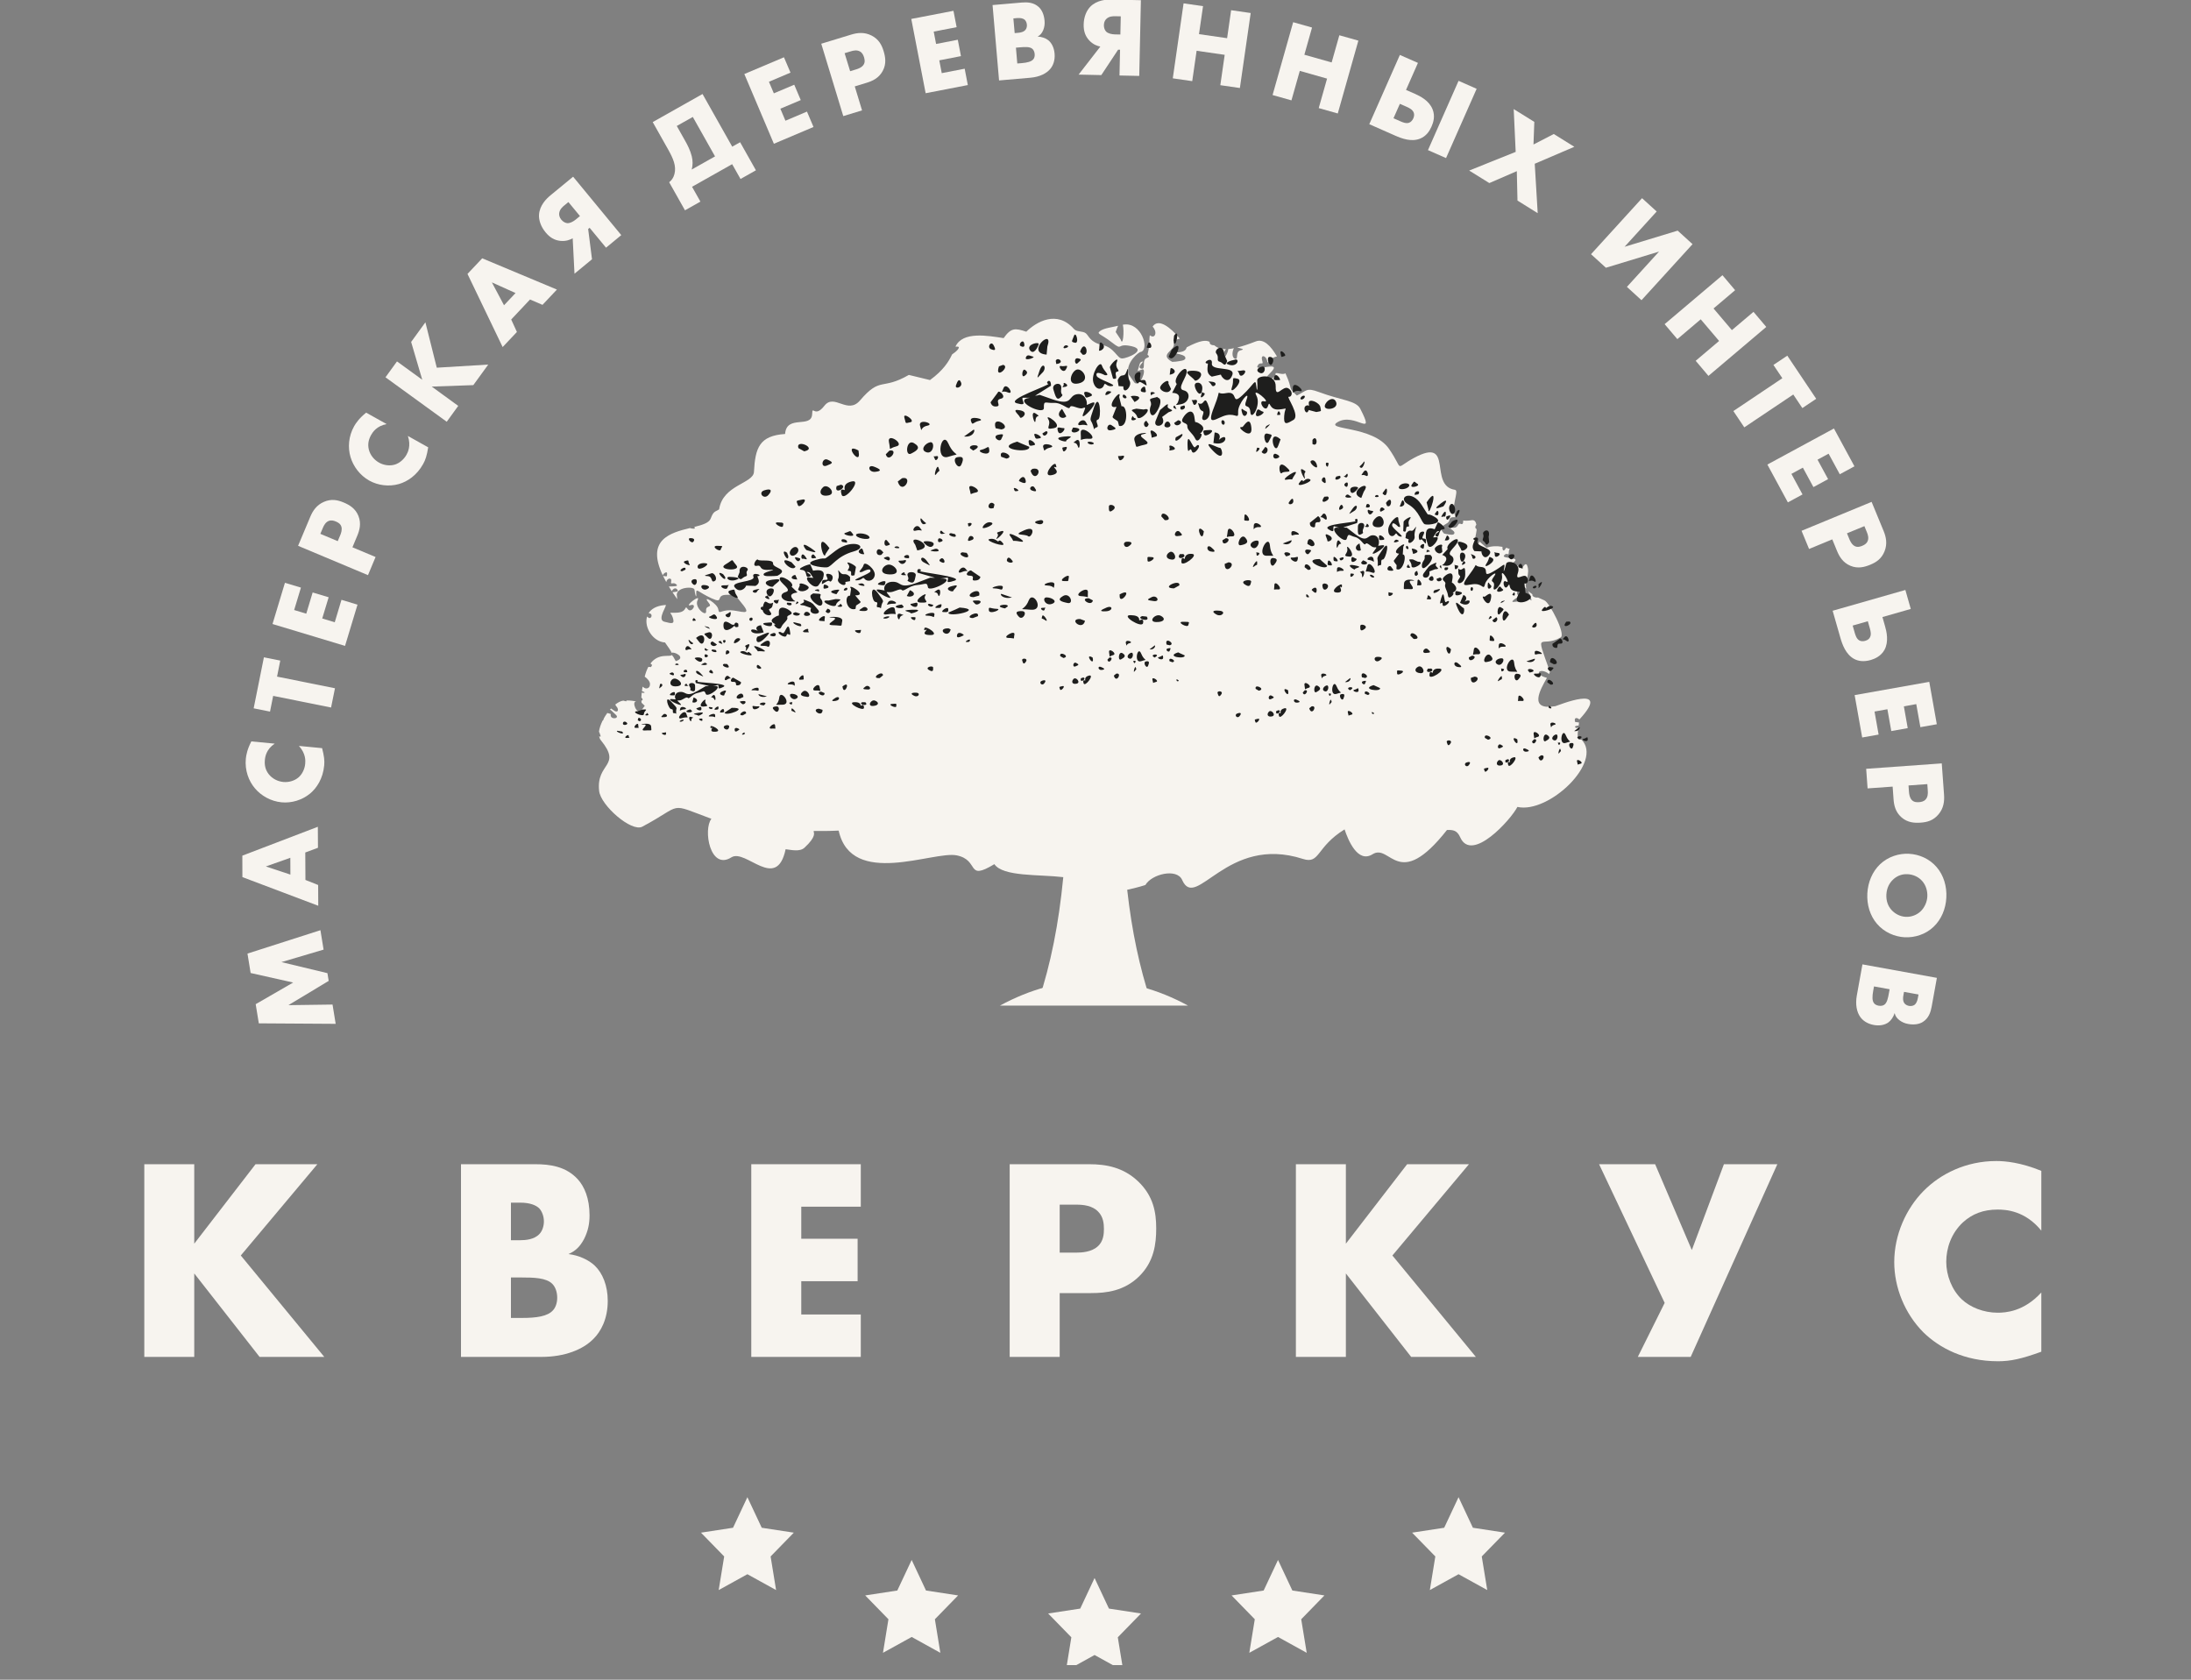 <?xml version="1.0" encoding="UTF-8"?> <svg xmlns="http://www.w3.org/2000/svg" width="120" height="92" viewBox="0 0 120 92" fill="none"><rect x="0" y="0" width="120" height="92" fill="#808080" stroke="none"/> <g clip-path="url(#clip0_65_1446)"> <path fill-rule="evenodd" clip-rule="evenodd" d="M54.769 55.077C56.413 54.184 58.138 53.706 59.917 53.706C61.696 53.706 63.422 54.184 65.065 55.077H54.769Z" fill="#F7F4EF"></path> <path d="M18.385 56.077L14.175 56.05L14.004 55L16.057 53.815L13.727 53.293L13.554 52.229L17.55 50.948L17.723 52.012L15.413 52.696L17.933 53.301L18.002 53.725L15.796 55.054L18.213 55.021L18.385 56.077Z" fill="#F7F4EF"></path> <path d="M15.901 46.983L14.561 47.456L15.905 47.903L15.901 46.983ZM16.72 46.692L16.729 48.196L17.425 48.473L17.431 49.61L13.276 48.04L13.273 46.865L17.408 45.284L17.415 46.434L16.72 46.692Z" fill="#F7F4EF"></path> <path d="M17.641 40.977C17.754 41.418 17.782 41.658 17.756 41.924C17.688 42.642 17.352 43.154 16.986 43.462C16.546 43.826 15.961 43.997 15.422 43.944C14.833 43.889 14.3 43.582 13.959 43.174C13.622 42.775 13.402 42.197 13.464 41.553C13.484 41.355 13.545 41.031 13.766 40.608L15.047 40.73C14.586 41.036 14.524 41.442 14.507 41.621C14.477 41.931 14.547 42.175 14.708 42.39C14.919 42.665 15.23 42.803 15.521 42.83C15.807 42.857 16.133 42.77 16.358 42.572C16.542 42.409 16.688 42.135 16.716 41.832C16.732 41.671 16.752 41.273 16.372 40.855L17.641 40.977Z" fill="#F7F4EF"></path> <path d="M15.174 37.059L18.346 37.697L18.133 38.752L14.961 38.114L14.789 38.975L13.893 38.796L14.454 36.002L15.35 36.181L15.174 37.059Z" fill="#F7F4EF"></path> <path d="M16.482 32.184L16.111 33.412L16.774 33.612L17.124 32.45L18 32.713L17.648 33.875L18.334 34.082L18.703 32.853L19.58 33.118L18.898 35.376L14.925 34.178L15.606 31.921L16.482 32.184Z" fill="#F7F4EF"></path> <path d="M18.497 29.64L18.638 29.306C18.681 29.204 18.751 29.003 18.694 28.838C18.64 28.673 18.487 28.603 18.395 28.564C18.292 28.521 18.149 28.474 18.002 28.534C17.836 28.598 17.741 28.775 17.688 28.9L17.545 29.239L18.497 29.64ZM19.303 29.976L20.57 30.508L20.154 31.502L16.326 29.895L16.991 28.312C17.13 27.979 17.337 27.661 17.742 27.487C18.153 27.308 18.498 27.386 18.82 27.521C19.125 27.648 19.463 27.838 19.631 28.259C19.799 28.679 19.689 29.053 19.564 29.351L19.303 29.976Z" fill="#F7F4EF"></path> <path d="M23.452 24.501C23.379 24.95 23.306 25.182 23.176 25.414C22.825 26.044 22.31 26.377 21.85 26.511C21.301 26.667 20.698 26.587 20.225 26.323C19.709 26.035 19.344 25.538 19.197 25.029C19.048 24.525 19.08 23.907 19.396 23.344C19.493 23.171 19.682 22.898 20.054 22.601L21.177 23.229C20.634 23.324 20.412 23.671 20.324 23.826C20.172 24.099 20.138 24.349 20.198 24.613C20.28 24.95 20.511 25.2 20.767 25.342C21.017 25.482 21.35 25.534 21.635 25.443C21.87 25.369 22.112 25.176 22.261 24.911C22.341 24.77 22.518 24.412 22.34 23.878L23.452 24.501Z" fill="#F7F4EF"></path> <path d="M23.127 20.8L22.518 18.729L23.299 17.653L23.922 20.139L26.741 19.968L25.923 21.094L23.645 21.174L25.097 22.231L24.467 23.1L21.113 20.665L21.743 19.795L23.127 20.8Z" fill="#F7F4EF"></path> <path d="M28.236 16.05L26.939 15.466L27.605 16.719L28.236 16.05ZM29.029 16.404L27.998 17.5L28.311 18.182L27.53 19.009L25.604 15.003L26.411 14.148L30.502 15.86L29.712 16.697L29.029 16.404Z" fill="#F7F4EF"></path> <path d="M31.131 11.067L30.897 11.26C30.809 11.332 30.656 11.466 30.628 11.667C30.614 11.758 30.628 11.892 30.742 12.032C30.842 12.151 30.963 12.213 31.07 12.223C31.222 12.232 31.404 12.13 31.529 12.028L31.764 11.834L31.131 11.067ZM31.366 13.05C31.233 13.126 31.003 13.227 30.684 13.192C30.373 13.158 30.118 13.014 29.881 12.726C29.619 12.409 29.503 12.054 29.522 11.756C29.555 11.238 29.939 10.871 30.156 10.693L31.389 9.678L34.027 12.878L33.192 13.566L32.293 12.477L32.213 12.544L32.424 14.2L31.465 14.991L31.366 13.05Z" fill="#F7F4EF"></path> <path d="M37.546 7.75C37.644 7.923 37.81 8.243 37.887 8.556C37.95 8.82 37.947 9.044 37.885 9.286L39.162 8.566L37.945 6.406L37.067 6.899L37.546 7.75ZM38.477 5.149L40.104 8.034L40.536 7.79L41.402 9.328L40.558 9.803L40.1 8.992L37.903 10.23L38.361 11.042L37.516 11.519L36.65 9.981C36.778 9.88 36.883 9.75 36.939 9.533C37.052 9.099 36.875 8.685 36.585 8.171L35.749 6.687L38.477 5.149Z" fill="#F7F4EF"></path> <path d="M43.295 3.978L42.114 4.478L42.383 5.113L43.5 4.64L43.857 5.482L42.74 5.954L43.018 6.612L44.197 6.112L44.555 6.955L42.385 7.874L40.767 4.055L42.937 3.137L43.295 3.978Z" fill="#F7F4EF"></path> <path d="M46.562 3.9L46.906 3.795C47.012 3.763 47.211 3.689 47.302 3.538C47.394 3.393 47.35 3.231 47.322 3.136C47.288 3.028 47.233 2.889 47.093 2.816C46.937 2.726 46.742 2.767 46.611 2.807L46.259 2.913L46.562 3.9ZM46.815 4.732L47.214 6.046L46.186 6.359L44.98 2.395L46.619 1.895C46.964 1.79 47.34 1.747 47.733 1.946C48.131 2.149 48.293 2.463 48.394 2.796C48.49 3.112 48.561 3.493 48.344 3.89C48.128 4.287 47.771 4.441 47.462 4.535L46.815 4.732Z" fill="#F7F4EF"></path> <path d="M52.394 1.488L51.139 1.73L51.269 2.408L52.458 2.177L52.631 3.074L51.444 3.305L51.579 4.006L52.835 3.763L53.007 4.659L50.697 5.106L49.91 1.037L52.221 0.592L52.394 1.488Z" fill="#F7F4EF"></path> <path d="M55.716 3.477L55.958 3.458C56.254 3.432 56.5 3.379 56.605 3.232C56.651 3.173 56.679 3.077 56.669 2.959C56.658 2.829 56.604 2.727 56.538 2.671C56.397 2.552 56.13 2.569 55.862 2.592L55.642 2.611L55.716 3.477ZM55.573 1.813L55.77 1.796C55.882 1.786 56.066 1.758 56.168 1.63C56.23 1.556 56.251 1.442 56.242 1.349C56.233 1.243 56.188 1.143 56.12 1.079C56.047 1.016 55.911 0.972 55.7 0.99L55.502 1.008L55.573 1.813ZM54.718 4.406L54.362 0.277L55.958 0.139C56.254 0.113 56.612 0.126 56.889 0.382C57.046 0.525 57.179 0.769 57.21 1.134C57.226 1.315 57.208 1.472 57.136 1.653C57.063 1.82 56.98 1.921 56.831 2.004C57.049 2.01 57.273 2.09 57.414 2.203C57.596 2.349 57.73 2.605 57.759 2.933C57.793 3.324 57.667 3.603 57.525 3.771C57.323 4.019 56.947 4.213 56.438 4.257L54.718 4.406Z" fill="#F7F4EF"></path> <path d="M61.384 0.895L61.08 0.889C60.968 0.886 60.761 0.888 60.611 1.02C60.539 1.082 60.463 1.192 60.459 1.373C60.456 1.529 60.51 1.654 60.582 1.73C60.692 1.838 60.898 1.88 61.058 1.884L61.362 1.89L61.384 0.895ZM60.265 2.551C60.117 2.522 59.876 2.449 59.656 2.213C59.444 1.984 59.344 1.709 59.352 1.336C59.361 0.926 59.507 0.581 59.715 0.367C60.079 -0.004 60.608 -0.03 60.888 -0.024L62.486 0.011L62.396 4.158L61.314 4.135L61.345 2.724L61.239 2.721L60.318 4.113L59.075 4.086L60.265 2.551Z" fill="#F7F4EF"></path> <path d="M65.668 1.87L67.208 2.092L67.428 0.559L68.5 0.713L67.908 4.82L66.836 4.666L67.076 3.003L65.538 2.781L65.298 4.444L64.233 4.29L64.824 0.184L65.89 0.337L65.668 1.87Z" fill="#F7F4EF"></path> <path d="M71.439 2.998L72.934 3.42L73.355 1.931L74.397 2.225L73.269 6.215L72.226 5.92L72.683 4.306L71.189 3.882L70.732 5.497L69.698 5.205L70.826 1.216L71.86 1.508L71.439 2.998Z" fill="#F7F4EF"></path> <path d="M79.885 4.427L80.875 4.864L79.199 8.658L78.209 8.222L79.885 4.427ZM76.703 6.645C76.81 6.693 77.016 6.784 77.18 6.72C77.269 6.686 77.355 6.601 77.408 6.481C77.469 6.338 77.457 6.232 77.423 6.154C77.36 6.004 77.194 5.917 77.052 5.854L76.67 5.687L76.321 6.477L76.703 6.645ZM76.67 3.009L77.66 3.445L77.007 4.925L77.485 5.135C77.786 5.269 78.271 5.509 78.462 5.988C78.611 6.359 78.507 6.7 78.408 6.923C78.296 7.18 78.119 7.455 77.773 7.595C77.302 7.781 76.788 7.594 76.406 7.425L74.995 6.802L76.67 3.009Z" fill="#F7F4EF"></path> <path d="M83.013 8.319L82.905 5.975L84.034 6.676L83.988 7.915L85.1 7.34L86.226 8.04L84.057 8.969L84.219 11.676L83.112 10.986L83.075 9.374L81.57 10.027L80.466 9.341L83.013 8.319Z" fill="#F7F4EF"></path> <path d="M90.736 11.584L88.976 13.517L91.886 12.632L92.7 13.373L89.904 16.442L89.105 15.713L90.865 13.78L87.954 14.665L87.14 13.923L89.934 10.855L90.736 11.584Z" fill="#F7F4EF"></path> <path d="M93.85 16.895L94.855 18.081L96.038 17.08L96.738 17.907L93.571 20.588L92.872 19.761L94.154 18.675L93.148 17.489L91.867 18.575L91.171 17.754L94.338 15.073L95.032 15.894L93.85 16.895Z" fill="#F7F4EF"></path> <path d="M98.217 21.608L95.534 23.407L94.936 22.514L97.618 20.715L97.13 19.988L97.889 19.48L99.473 21.843L98.714 22.351L98.217 21.608Z" fill="#F7F4EF"></path> <path d="M100.764 25.976L100.152 24.849L99.545 25.177L100.124 26.243L99.32 26.679L98.742 25.613L98.115 25.955L98.723 27.081L97.921 27.516L96.798 25.444L100.444 23.469L101.567 25.541L100.764 25.976Z" fill="#F7F4EF"></path> <path d="M101.158 29.21L101.295 29.544C101.339 29.648 101.431 29.838 101.589 29.914C101.743 29.991 101.9 29.934 101.992 29.895C102.096 29.852 102.229 29.785 102.289 29.638C102.363 29.473 102.304 29.283 102.251 29.156L102.112 28.817L101.158 29.21ZM100.353 29.542L99.082 30.068L98.67 29.073L102.507 27.488L103.162 29.076C103.3 29.409 103.379 29.781 103.218 30.19C103.054 30.608 102.756 30.798 102.434 30.931C102.128 31.057 101.755 31.164 101.339 30.986C100.922 30.808 100.734 30.469 100.61 30.169L100.353 29.542Z" fill="#F7F4EF"></path> <path d="M101.584 34.662C101.617 34.775 101.679 34.991 101.832 35.076C101.916 35.124 102.035 35.135 102.16 35.098C102.31 35.056 102.385 34.976 102.42 34.901C102.495 34.756 102.456 34.575 102.413 34.425L102.3 34.026L101.47 34.263L101.584 34.662ZM104.356 32.313L104.652 33.353L103.1 33.796L103.243 34.298C103.326 34.584 103.458 35.141 103.213 35.593C103.021 35.937 102.687 36.084 102.461 36.149C102.072 36.26 101.768 36.212 101.539 36.084C101.093 35.836 100.902 35.303 100.797 34.933L100.373 33.452L104.356 32.313Z" fill="#F7F4EF"></path> <path d="M105.178 39.828L104.953 38.565L104.274 38.687L104.485 39.881L103.585 40.041L103.372 38.846L102.667 38.972L102.891 40.234L101.991 40.394L101.578 38.072L105.665 37.346L106.078 39.668L105.178 39.828Z" fill="#F7F4EF"></path> <path d="M104.528 43.021L104.554 43.381C104.563 43.493 104.591 43.704 104.716 43.826C104.838 43.949 105.006 43.942 105.106 43.935C105.217 43.926 105.366 43.904 105.469 43.784C105.591 43.65 105.594 43.451 105.584 43.313L105.559 42.947L104.528 43.021ZM103.659 43.084L102.287 43.182L102.209 42.109L106.349 41.812L106.474 43.525C106.499 43.885 106.457 44.262 106.175 44.599C105.888 44.946 105.546 45.032 105.199 45.057C104.87 45.081 104.482 45.065 104.141 44.765C103.801 44.465 103.73 44.084 103.708 43.761L103.659 43.084Z" fill="#F7F4EF"></path> <path d="M105.275 48.252C105.067 48.016 104.77 47.895 104.476 47.88C104.112 47.86 103.846 48.021 103.69 48.168C103.485 48.357 103.337 48.628 103.316 48.989C103.297 49.355 103.413 49.635 103.595 49.838C103.778 50.041 104.055 50.199 104.372 50.216C104.694 50.233 104.989 50.104 105.185 49.922C105.415 49.704 105.544 49.393 105.559 49.108C105.574 48.81 105.486 48.488 105.275 48.252ZM102.801 50.599C102.419 50.155 102.24 49.549 102.273 48.933C102.306 48.319 102.549 47.734 102.974 47.332C103.419 46.915 104.009 46.734 104.555 46.763C105.109 46.792 105.68 47.034 106.073 47.498C106.454 47.941 106.633 48.548 106.6 49.164C106.569 49.778 106.326 50.362 105.899 50.764C105.46 51.183 104.866 51.363 104.313 51.335C103.765 51.304 103.199 51.062 102.801 50.599Z" fill="#F7F4EF"></path> <path d="M104.282 54.326L104.247 54.521C104.227 54.632 104.206 54.816 104.302 54.949C104.357 55.027 104.462 55.077 104.553 55.094C104.657 55.112 104.767 55.095 104.846 55.046C104.926 54.992 105.003 54.873 105.04 54.665L105.076 54.47L104.282 54.326ZM102.638 54.028L102.595 54.266C102.542 54.559 102.527 54.809 102.642 54.95C102.687 55.009 102.773 55.062 102.889 55.083C103.019 55.106 103.128 55.083 103.201 55.032C103.353 54.928 103.407 54.665 103.453 54.403L103.494 54.182L102.638 54.028ZM102.005 52.82L106.082 53.559L105.796 55.137C105.743 55.429 105.637 55.769 105.315 55.971C105.139 56.084 104.867 56.149 104.506 56.084C104.328 56.05 104.183 55.993 104.027 55.876C103.882 55.761 103.808 55.654 103.768 55.489C103.705 55.698 103.569 55.895 103.423 56C103.234 56.136 102.951 56.199 102.628 56.14C102.244 56.07 102.007 55.875 101.883 55.696C101.696 55.434 101.607 55.021 101.698 54.52L102.005 52.82Z" fill="#F7F4EF"></path> <path fill-rule="evenodd" clip-rule="evenodd" d="M63.01 54.795C62.417 52.991 61.993 51.026 61.736 48.734C62.297 48.617 62.735 48.475 62.735 48.469C63.078 47.874 64.457 47.538 64.746 48.196C65.511 49.933 67.181 45.697 71.358 47.044C72.307 47.35 72.065 46.399 73.642 45.427C73.835 46.011 74.363 47.3 75.176 46.787C76.155 46.172 76.564 48.874 79.25 45.459C79.598 45.447 79.808 45.483 79.977 45.864C80.607 47.28 82.761 44.881 83.107 44.196C84.835 44.583 87.829 41.712 86.613 40.507C86.295 40.589 86.442 39.951 86.453 39.848C86.332 39.929 86.156 39.795 86.343 39.753L86.464 39.738L86.483 39.571L86.268 39.543C86.186 39.255 86.402 39.307 86.5 39.409C88.375 37.378 85.262 38.667 85.188 38.678C83.696 38.93 84.348 37.788 84.724 37.128C83.928 36.915 84.357 36.53 84.842 36.918L84.892 36.792C84.014 34.37 84.401 35.542 85.476 34.914C85.773 34.74 84.864 33.001 84.589 32.884C84.455 32.828 84.338 32.775 84.237 32.726C84.081 32.749 83.894 32.669 83.928 32.549C83.834 32.487 83.761 32.428 83.706 32.374L83.745 32.487C83.876 32.66 83.811 32.632 83.877 32.864C83.913 32.992 83.528 32.527 83.376 32.724C83.083 33.101 83.384 32.9 82.936 32.965C82.582 33.016 83.243 32.602 83.393 32.608L83.25 32.518C83.085 32.76 83.019 32.363 83.189 32.308C83.356 32.255 83.285 32.479 83.337 32.233C83.368 32.094 83.503 32.141 83.609 32.246C83.447 31.952 83.855 31.426 83.621 30.926C83.555 30.892 83.53 30.883 83.444 31.006C83.302 31.209 82.985 30.807 82.984 30.983C82.984 31.16 82.1 31.265 82.796 30.862C83.491 30.459 82.204 30.638 82.377 30.421C82.55 30.203 82.631 30.514 82.637 30.235C82.64 30.142 82.663 30.089 82.695 30.073L82.495 30.001L82.405 30.125C82.314 30.209 82.276 30.074 82.289 29.951C81.969 29.892 81.66 29.912 81.419 30.003L81.036 29.665C80.973 29.718 81.015 29.875 80.846 29.774C80.697 29.687 80.871 29.226 80.875 28.984C80.797 28.939 80.769 28.858 80.857 28.744L80.86 28.741C80.832 28.583 80.763 28.47 80.612 28.492C80.421 28.523 80.263 28.525 80.137 28.509C80.147 28.627 80.121 28.744 80.011 28.696C79.787 28.601 79.941 28.981 79.478 28.892C79.017 28.804 79.663 29.004 79.659 29.18C79.658 29.355 79.371 29.268 79.228 29.253L79.086 29.22C78.642 28.738 79.353 28.778 79.383 28.482C79.398 28.308 79.589 28.317 79.76 28.334C79.379 27.9 79.954 26.868 79.69 26.828C78.204 26.612 79.675 23.884 77.453 25.076C76.317 25.688 76.925 25.812 76.075 24.583C75.188 23.298 72.505 23.57 73.26 23.12C74.217 22.552 75.368 24.078 74.499 22.384C74.266 21.935 73.471 21.934 72.236 21.473C71.539 21.213 71.572 21.403 71.029 21.663C70.48 21.146 70.863 21.459 70.402 20.444C70.227 20.574 69.802 20.319 69.862 20.502C69.93 20.712 68.841 21.151 69.573 20.426C70.307 19.701 68.732 20.374 68.868 20.056C69.005 19.736 69.23 20.074 69.128 19.742C69.026 19.407 69.335 19.453 69.404 19.768C69.459 20.029 69.395 19.644 69.938 19.523C69.603 18.949 69.214 18.53 68.776 18.701C68.364 18.862 68.032 18.969 67.76 19.035C67.942 19.083 68.23 19.125 67.949 19.187C67.627 19.259 67.858 19.748 67.627 19.644C67.453 19.57 67.487 19.218 67.583 19.074C67.466 19.097 67.365 19.111 67.273 19.119C67.272 19.294 66.994 19.836 67.007 19.422L67.08 19.196L67.15 19.125C66.809 19.127 66.637 19.022 66.501 18.912C66.357 18.912 66.24 18.86 66.251 18.723C66.049 18.618 65.749 18.628 64.996 19.022C64.965 19.129 64.909 19.258 64.574 19.291C63.95 19.352 64.852 19.357 64.916 19.567C64.983 19.773 64.58 19.772 64.393 19.809L64.2 19.819C63.444 19.407 64.369 19.2 64.29 18.839C64.252 18.659 64.426 18.592 64.619 18.548C64.101 17.922 63.447 17.413 63.129 17.887C63.237 18 63.315 18.179 63.266 18.323C63.215 18.465 63.087 18.452 62.975 18.361C62.918 18.727 63.004 18.785 62.847 19.429C62.937 19.492 62.965 19.557 62.841 19.594C62.478 19.701 62.804 20.26 62.507 20.191C62.209 20.122 62.729 19.765 62.559 19.804C62.39 19.843 62.423 19.993 62.305 20.32L62.587 20.225C62.809 20.262 62.433 21.23 62.132 20.957L61.813 20.498C61.616 19.868 62.399 19.248 62.491 19.274C62.976 19.12 62.507 17.644 61.555 17.776L61.498 17.786C61.583 18.146 61.502 19.025 61.378 18.594L61.105 18.183C61.153 18.037 61.199 17.926 61.237 17.843C60.952 17.919 60.461 17.966 60.248 18.133C60.037 18.299 60.273 18.267 60.906 18.761C61.539 19.258 61.111 18.765 61.983 18.964C62.856 19.163 61.726 19.641 61.452 19.633C61.179 19.631 61.041 19.034 60.373 18.895C59.709 18.755 59.64 18.395 59.472 18.256C59.302 18.118 58.972 18.194 58.82 18.02C57.892 16.962 56.753 17.631 56.21 18.168C55.602 17.966 55.375 17.942 54.969 18.519C54.111 18.388 52.719 18.13 52.331 18.984L52.465 18.986C52.619 19.022 52.383 19.256 52.145 19.412C51.963 19.804 51.664 20.285 50.935 20.816L49.777 20.535C48.281 21.398 48.239 20.601 47.102 21.933C46.42 22.73 45.696 21.526 45.153 22.223C44.609 22.922 44.498 22.157 44.482 22.672C44.455 23.497 43.077 22.683 42.999 23.77C41.595 23.864 41.363 24.521 41.294 25.845C41.264 26.489 39.582 26.55 39.387 27.9C39.136 28.049 39.077 28.002 38.923 28.405C38.834 28.638 38.468 28.752 38.023 28.863L38.045 28.892C38.111 28.98 37.918 28.965 37.786 28.922C36.701 29.188 35.372 29.556 36.3 31.513C36.309 31.429 36.542 31.248 36.538 31.418C36.531 31.63 36.523 31.556 36.347 31.551L36.315 31.545C36.367 31.652 36.426 31.764 36.491 31.882C36.523 31.664 36.81 31.604 36.761 31.844C36.708 32.088 36.882 31.826 37.065 32.032C37.144 32.119 36.887 32.119 36.631 32.121C36.681 32.205 36.735 32.292 36.793 32.38C36.83 32.292 36.965 32.151 37.079 32.272C37.235 32.439 36.949 32.414 36.83 32.436C36.911 32.56 36.999 32.684 37.092 32.816L37.077 32.656C36.949 32.152 38.021 32.093 38.037 32.299C38.055 32.507 38.152 32.86 38.134 32.515C38.118 32.17 38.216 32.422 38.964 32.766C39.711 33.112 39.117 32.563 39.834 32.579C40.551 32.594 39.95 32.244 40.615 33.028C41.278 33.811 40.539 33.433 40.001 33.424C39.462 33.411 39.387 33.685 39.339 33.371C39.291 33.056 38.461 32.573 38.775 32.961C39.091 33.349 38.634 33.089 38.673 33.465C38.714 33.838 38.002 33.268 38.208 32.873C38.413 32.477 37.423 33.266 37.823 33.146C38.221 33.024 37.869 33.632 37.668 33.36C37.468 33.089 37.675 33.518 37.096 33.556C36.519 33.592 36.734 33.466 36.849 33.83C36.965 34.192 36.812 34.167 36.381 34.051C35.948 33.935 36.593 33.098 36.448 33.136L36.386 33.141C35.938 33.187 35.665 33.358 35.524 33.584L35.588 33.597C35.8 33.66 35.63 34.001 35.459 33.776L35.437 33.782C35.267 34.37 35.771 35.15 36.422 35.189C36.632 35.479 36.746 35.651 36.788 35.758C36.919 35.669 37.628 36.022 37.01 36.211L36.877 35.975L36.796 35.873C36.709 36.012 36.077 35.736 35.625 36.342L35.717 36.423L35.658 36.536L35.509 36.526C35.433 36.668 35.364 36.845 35.31 37.06C35.449 37.156 35.598 37.318 35.6 37.46C35.608 37.733 35.353 37.756 35.245 37.643L35.194 37.609C35.179 37.696 35.166 37.774 35.157 37.849L35.291 37.907C35.34 37.961 35.233 37.957 35.146 37.938C35.135 38.044 35.127 38.131 35.126 38.207C35.206 38.276 35.238 38.347 35.127 38.379L35.139 38.492L35.313 38.657L35.168 38.854L35.179 38.98C34.836 39.139 34.593 38.41 34.841 38.425V38.422C34.716 38.39 34.546 38.365 34.317 38.366L34.298 38.414L34.136 38.374C33.996 38.393 33.845 38.472 33.697 38.59L33.748 38.678C33.893 38.816 33.881 39.049 33.671 38.945L33.465 38.806L33.41 38.866L33.489 38.921L33.748 39.167C33.946 39.375 33.376 39.442 33.452 39.105L33.262 39.05C33.184 39.157 33.113 39.27 33.05 39.386L33.075 39.391L32.996 39.485C32.898 39.689 32.828 39.893 32.806 40.076L32.837 40.141C32.952 40.426 32.872 40.342 32.812 40.325C32.827 40.407 32.859 40.484 32.908 40.543C34.086 41.991 32.643 41.758 32.814 43.318C32.898 44.12 34.593 45.588 35.176 45.279C37.482 44.056 36.523 43.942 38.963 44.847C38.501 45.431 38.887 47.696 40.056 46.959C40.838 46.461 42.532 48.86 43.028 46.514C43.333 46.548 43.8 46.669 44.06 46.431C45.398 45.196 43.435 45.606 45.933 45.493C46.632 48.653 51.124 46.589 52.4 46.85C53.68 47.112 52.88 48.286 54.461 47.331C54.929 48.026 56.916 47.886 58.235 48.043C57.985 50.637 57.541 52.812 56.888 54.795H63.01Z" fill="#F7F4EF"></path> <path fill-rule="evenodd" clip-rule="evenodd" d="M67.467 21.231C67.634 20.747 67.373 20.65 67.777 20.742C68.178 20.833 67.302 21.717 67.467 21.231ZM59.294 19.425L59.156 19.259C59.423 18.487 59.729 19.527 59.294 19.425ZM52.36 21.098C52.444 20.854 52.54 20.698 52.639 20.958C52.734 21.221 52.276 21.343 52.36 21.098ZM69.521 19.549C69.707 19.523 69.816 19.708 69.673 19.934C69.527 20.161 69.334 19.573 69.521 19.549ZM68.794 22.636C68.883 22.25 68.978 22.504 69.17 22.547C69.364 22.593 68.704 23.021 68.794 22.636ZM62.721 21.234C62.75 21.427 62.835 21.529 62.572 21.47C62.31 21.411 62.687 21.039 62.721 21.234ZM62.785 23.044L62.914 23.236C62.79 23.616 62.485 23.184 62.785 23.044ZM69.096 24.758L69.295 24.481C69.581 24.547 69.341 25.053 69.096 24.758ZM54.417 18.907C54.561 19.174 54.514 19.221 54.275 19.125C54.037 19.027 54.275 18.637 54.417 18.907ZM65.784 21.652C65.887 21.356 65.759 21.482 65.938 21.525C66.116 21.564 65.681 21.948 65.784 21.652ZM56.889 18.85C56.852 18.999 56.612 19.486 56.405 19.171C56.2 18.855 56.924 18.699 56.889 18.85ZM64.435 22.406C64.266 22.368 64.203 22.282 64.334 22.21L64.435 22.406ZM70.082 20.821C69.973 20.797 69.663 20.906 69.789 20.631C69.912 20.357 70.192 20.845 70.082 20.821ZM68.806 24.69C68.868 24.506 68.806 24.503 68.949 24.533C69.09 24.564 68.743 24.873 68.806 24.69ZM71.267 21.878C71.143 21.851 71.313 21.646 71.426 21.672C71.54 21.696 71.391 21.907 71.267 21.878ZM56.131 20.255C56.276 20.345 56.313 20.444 56.114 20.586C55.914 20.727 55.986 20.169 56.131 20.255ZM61.619 21.818C61.456 21.811 61.459 21.595 61.559 21.616C61.657 21.64 61.785 21.82 61.619 21.818ZM69.302 23.45C69.377 23.295 69.302 23.371 69.498 23.257C69.692 23.143 69.226 23.605 69.302 23.45ZM64.175 19.151L64.009 19.531C64.299 20.032 64.963 18.385 64.175 19.151ZM54.939 19.983L54.712 20.067C54.448 20.844 55.361 20.074 54.939 19.983ZM64.304 18.382L64.275 18.644C64.358 19.32 64.668 17.859 64.304 18.382ZM57.322 19.422L57.364 18.976C57.744 17.876 56.114 19.333 57.322 19.422ZM70.807 21.254C70.802 21.751 70.793 21.332 71.184 21.421C71.576 21.511 70.813 20.754 70.807 21.254ZM65.442 21.061C65.387 21.247 65.732 21.861 65.836 21.393C65.939 20.923 65.497 20.876 65.442 21.061ZM59.02 19.891C59.169 19.742 59.308 19.686 59.046 19.627C58.784 19.567 58.87 20.039 59.02 19.891ZM58.819 18.398C58.713 18.705 58.627 18.716 58.876 18.773C59.126 18.829 58.924 18.093 58.819 18.398ZM64.107 20.194L64.064 20.524C64.648 20.418 64.133 20.052 64.107 20.194ZM58.386 20.22C58.551 19.912 58.348 20.099 58.117 20.048C57.886 19.996 58.224 20.528 58.386 20.22ZM64.859 22.203L64.661 22.267C64.554 22.585 65.039 22.398 64.859 22.203ZM62.875 18.823C62.794 19.06 62.743 19.057 62.965 19.057C63.185 19.057 62.958 18.584 62.875 18.823ZM60.397 18.837C60.162 18.567 60.238 19.048 60.193 19.171C60.15 19.295 60.63 19.106 60.397 18.837ZM70.012 24.4L70.136 24.063C69.392 23.425 69.792 25.035 70.012 24.4ZM57.822 19.763L57.852 19.937C58.38 19.878 57.91 19.502 57.822 19.763ZM57.096 20.408C57.359 20.152 57.126 19.742 56.93 20.316C56.733 20.888 56.828 20.663 57.096 20.408ZM69.979 22.594C69.903 22.806 69.995 22.707 70.086 22.728C70.177 22.747 70.053 22.38 69.979 22.594ZM69.495 24.169C69.665 23.801 69.754 23.826 69.415 23.749C69.078 23.673 69.326 24.538 69.495 24.169ZM64.734 23.769L64.398 23.953C64.231 24.439 64.921 23.811 64.734 23.769ZM66.985 23.017C66.853 22.987 66.88 23.236 66.988 23.261C67.098 23.288 67.117 23.048 66.985 23.017ZM56.586 19.536C56.432 19.5 56.257 19.37 56.184 19.586C56.109 19.802 56.74 19.57 56.586 19.536ZM62.181 22.915C62.011 22.878 62.062 22.659 61.978 22.902C61.894 23.144 62.353 22.954 62.181 22.915ZM55.897 18.952C56.041 19.031 56.155 19.012 56.086 18.782C56.018 18.549 55.753 18.874 55.897 18.952ZM58.456 18.925C58.306 18.86 58.196 19.054 58.275 19.071C58.353 19.089 58.605 18.993 58.456 18.925ZM66.397 20.911C66.022 20.861 66.261 20.899 66.359 21.092C66.457 21.281 66.773 20.962 66.397 20.911ZM60.839 21.444C60.716 21.416 60.609 21.384 60.545 21.573C60.48 21.762 60.963 21.471 60.839 21.444ZM58.168 22.395C57.757 22.755 58.179 23.034 58.402 22.806L58.168 22.395ZM67.935 23.404C68.058 23.361 68.003 23.43 68.084 23.353C68.161 23.277 68.472 22.75 68.538 23.437C68.605 24.124 67.811 23.446 67.935 23.404ZM66.813 24.529C66.944 24.521 67.115 25.398 66.433 24.687C65.752 23.977 66.679 24.538 66.813 24.529ZM54.848 23.522L54.53 23.453C54.282 22.65 55.498 23.392 54.848 23.522ZM65.681 22.295C65.567 21.924 65.609 22.149 65.79 22.111C65.971 22.074 66 21.62 66.218 22.316C66.436 23.015 65.714 23.212 65.863 22.785C66.012 22.359 65.797 22.668 65.681 22.295ZM66.62 19.365C66.449 19.169 67.014 18.733 67.058 19.429L67.213 19.773C67.076 20.172 67.006 19.861 66.799 19.812C66.594 19.769 66.792 19.563 66.62 19.365ZM58.271 23.912C59.052 23.833 58.364 24.054 58.395 24.157C58.428 24.259 57.49 23.992 58.271 23.912ZM60.881 23.291C61.097 23.448 61.242 23.487 60.868 23.563C60.493 23.639 60.666 23.134 60.881 23.291ZM55.197 21.493C54.789 21.324 54.808 21.692 54.953 21.277C55.096 20.862 55.605 21.664 55.197 21.493ZM67.877 20.49C67.782 20.182 67.624 20.375 68.036 20.291C68.448 20.209 67.972 20.797 67.877 20.49ZM49.098 24.447C48.614 24.56 48.805 24.773 48.688 24.212C48.572 23.657 49.582 24.331 49.098 24.447ZM47.863 25.557C48.233 25.696 48.329 25.802 47.937 25.842C47.544 25.882 47.494 25.42 47.863 25.557ZM55.124 25.118L54.833 25.017C54.656 24.494 55.671 25.011 55.124 25.118ZM65.343 22.087C65.251 21.792 65.184 21.959 65.451 21.902C65.716 21.851 65.435 22.383 65.343 22.087ZM59.472 23.119C59.659 23.441 59.535 23.21 59.182 23.281C58.833 23.353 59.285 22.799 59.472 23.119ZM50.942 24.223C51.227 24.166 51.133 24.887 50.752 24.773C50.371 24.658 50.659 24.281 50.942 24.223ZM65.942 23.786C65.872 23.56 65.863 23.569 66.257 23.552C66.654 23.535 66.013 24.013 65.942 23.786ZM58.688 23.599L58.767 23.419C59.552 23.435 58.773 23.87 58.688 23.599ZM63.782 23.258C63.847 23.043 64.03 23.026 64.097 23.241C64.166 23.453 63.717 23.476 63.782 23.258ZM70.352 19.501C70.18 19.537 70.186 19.641 70.135 19.345C70.086 19.049 70.521 19.466 70.352 19.501ZM62.524 20.824C62.768 20.774 62.735 20.862 62.795 21.056C62.856 21.25 62.418 20.782 62.356 20.962C62.292 21.142 61.944 20.549 62.302 20.399C62.659 20.249 62.278 20.873 62.524 20.824ZM56.957 24.002C56.724 24.049 56.718 24.049 56.651 23.833C56.582 23.618 57.186 23.955 56.957 24.002ZM51.403 25.62C51.489 25.891 51.471 25.701 51.279 25.964C51.089 26.226 51.318 25.35 51.403 25.62ZM59.855 24.333C59.689 24.39 59.467 24.226 59.616 24.198C59.762 24.168 60.02 24.276 59.855 24.333ZM63.198 21.564C63.009 21.604 63.083 21.763 63.021 21.57C62.961 21.373 63.389 21.525 63.198 21.564ZM54.252 22.036C54.299 22.187 54.395 22.299 54.616 22.255C54.84 22.209 54.459 21.911 54.816 21.838C55.176 21.763 54.696 21.302 54.648 21.502L54.252 22.036ZM59.191 23.734C59.234 24.329 59.058 23.991 59.656 24.034C60.256 24.077 59.145 23.139 59.191 23.734ZM61.215 20.824L61.265 21.148L61.524 21.164C61.502 21.681 62.036 21.165 61.869 20.861C61.705 20.555 61.847 19.926 61.705 20.341C61.565 20.758 61.426 20.351 61.215 20.824ZM59.065 21.002C59.757 20.861 59.303 20.176 58.992 20.239C58.681 20.302 58.373 21.143 59.065 21.002ZM65.397 20.308C64.59 20.28 65.324 20.646 65.421 20.821C65.521 20.997 66.204 20.335 65.397 20.308ZM62.136 24.131C62.286 24.612 62.11 24.477 62.687 24.358C63.265 24.241 62.097 23.882 62.632 23.775C63.166 23.667 61.987 23.649 62.136 24.131ZM66.157 19.912C66.134 20.182 66.057 20.463 66.369 20.63L66.864 20.517C66.936 20.739 67.305 21.056 67.493 20.539C67.678 20.023 66.317 20.352 66.374 19.907C66.431 19.459 65.758 19.912 66.157 19.912ZM45.076 26.686C44.825 26.919 44.916 27.227 45.38 27.132C45.843 27.037 45.326 26.453 45.076 26.686ZM57.691 21.324C57.796 21.652 57.856 21.988 58.092 21.763C58.325 21.54 58.056 21.717 58.123 21.292C58.19 20.867 57.588 20.995 57.691 21.324ZM55.941 24.291L55.711 24.188C54.328 24.581 56.493 24.875 56.367 24.468L55.941 24.291ZM50.395 23.339C50.538 23.796 50.326 23.41 50.79 23.315C51.257 23.219 50.252 22.881 50.395 23.339ZM53.098 26.776C53.224 27.188 53.053 27.052 53.457 26.971C53.859 26.89 52.97 26.365 53.098 26.776ZM49.408 26.191L49.169 26.374C49.42 27.172 50.063 26.055 49.408 26.191ZM57.137 24.501C57.245 24.845 57.123 24.595 57.526 24.512C57.932 24.429 57.031 24.155 57.137 24.501ZM56.542 25.68L56.442 25.78C56.683 26.56 57.243 25.535 56.542 25.68ZM43.727 24.543L44.047 24.72C44.816 24.561 43.559 24.007 43.727 24.543ZM60.787 20.118L60.959 20.738C61.334 20.824 60.949 20.404 61.187 20.356C61.422 20.308 61.027 20.19 61.171 19.825C61.314 19.463 60.807 19.953 60.787 20.118ZM63.459 21.798C63.239 21.695 63.584 21.711 63.182 21.793C62.781 21.877 63.137 21.958 63.019 22.247C62.901 22.534 63.05 22.918 63.271 22.659C63.49 22.401 63.678 21.902 63.459 21.798ZM51.946 25.016C52.729 24.765 52.305 25.114 51.946 24.3C51.59 23.487 51.165 25.265 51.946 25.016ZM46.262 26.843C46.23 26.849 45.966 26.677 46.094 27.091C46.223 27.506 47.233 26.251 46.667 26.365C46.102 26.48 46.293 26.838 46.262 26.843ZM64.514 22.03C64.474 22.157 64.231 22.234 64.692 22.139C65.152 22.045 65.254 21.475 64.826 21.378C64.398 21.286 65.075 20.615 64.988 20.282C64.902 19.947 64.177 20.803 64.452 21.029L64.198 21.517C64.743 21.529 64.553 21.901 64.514 22.03ZM54.841 24.048C54.937 23.824 55.044 23.735 54.67 23.813C54.297 23.892 54.746 24.269 54.841 24.048ZM53.175 23.044C53.271 23.36 53.273 23.119 53.645 23.044C54.014 22.972 53.08 22.733 53.175 23.044ZM59.885 20.951C60.027 21.406 60.375 21.346 60.456 21.111C60.538 20.877 60.583 21.206 60.911 21.145C61.238 21.084 60.123 20.784 60.065 20.589C59.957 20.244 60.508 20.548 60.514 20.549C60.858 20.586 60.447 20.335 60.349 20.02C60.25 19.704 59.742 20.491 59.885 20.951ZM55.688 22.087C56.335 22.272 55.919 21.928 56.01 21.786H56.417C55.37 21.901 57.184 22.789 57.173 22.345C57.159 21.898 57.261 22.093 57.722 22.067C58.18 22.044 58.535 22.494 58.599 22.306C58.663 22.12 59.073 22.435 59.297 22.354C59.52 22.276 59.43 22.348 59.311 22.697C59.191 23.048 59.844 22.395 59.935 22.133C60.025 21.869 59.47 22.266 59.518 22.153C59.568 22.036 59.433 21.497 58.965 21.595C58.497 21.692 58.756 22.244 57.682 21.884C56.608 21.525 57.141 21.634 56.692 21.675L57.562 21.126C57.566 20.628 57.212 20.976 57.409 21.02C57.605 21.065 55.037 21.901 55.688 22.087ZM49.533 22.878C49.636 23.218 49.537 23.194 49.861 23.127C50.182 23.062 49.427 22.538 49.533 22.878ZM67.166 21.53C66.468 21.673 66.981 21.083 66.497 22.289C66.014 23.498 66.656 22.847 67.179 22.739C67.701 22.631 67.832 23 67.812 22.553C67.793 22.106 68.501 21.288 68.275 21.885C68.05 22.483 68.442 22.04 68.482 22.57C68.52 23.103 69.093 22.186 68.811 21.664C68.53 21.146 69.658 22.078 69.246 21.981C68.832 21.88 69.301 22.668 69.44 22.255C69.576 21.842 69.467 22.474 70.038 22.429C70.609 22.383 70.372 22.245 70.336 22.771C70.328 22.889 70.328 22.976 70.339 23.041L70.352 23.092C70.405 23.247 70.557 23.166 70.839 23C71.235 22.766 70.433 21.703 70.583 21.733C70.732 21.762 70.867 21.477 70.567 21.274C70.266 21.072 69.851 21.9 69.87 21.172C69.889 20.442 68.832 20.543 68.858 20.834C68.883 21.127 68.864 21.638 68.808 21.153C68.752 20.669 68.709 21.035 68.052 21.644C67.396 22.255 67.862 21.389 67.166 21.53ZM67.653 19.695C67.407 19.747 66.93 19.893 67.359 19.99C67.787 20.086 67.897 19.645 67.653 19.695ZM63.026 23.705C63.137 24.058 62.975 23.982 63.286 23.916C63.594 23.851 62.916 23.353 63.026 23.705ZM61.938 21.724L62.141 22.021C62.83 21.642 61.889 21.64 61.938 21.724ZM43.942 27.361C43.543 27.442 43.619 27.413 43.699 27.662C43.776 27.91 44.342 27.279 43.942 27.361ZM42.077 27.119C42.322 26.851 42.226 26.738 41.858 26.857C41.491 26.976 41.831 27.387 42.077 27.119ZM48.712 24.682L48.513 24.883C48.667 25.411 49.256 24.564 48.712 24.682ZM69.119 20.08C68.86 20.134 68.751 20.332 69.016 20.43C69.282 20.529 69.381 20.027 69.119 20.08ZM58.251 23.447C58.065 23.456 57.837 23.29 57.943 23.618C58.046 23.947 58.438 23.44 58.251 23.447ZM59.858 23.288C59.979 23.677 59.87 23.446 60.062 23.405C60.253 23.368 59.919 23.036 60.135 22.98C60.351 22.924 60.236 21.39 59.924 22.292C59.612 23.194 59.739 22.898 59.858 23.288ZM54.184 24.678C54.16 24.318 54.09 24.564 53.748 24.635C53.402 24.705 54.206 25.04 54.184 24.678ZM63.608 22.4C63.593 22.401 63.515 22.461 63.499 22.547L63.289 23.063C63.143 23.488 63.938 23.372 63.648 22.838L63.996 22.582C64.506 22.419 63.871 22.46 63.956 22.218C64.041 21.977 63.623 22.395 63.608 22.4ZM46.063 26.547L45.823 26.623C45.65 27.154 46.482 26.665 46.063 26.547ZM58.256 21.019C58.303 21.162 58.038 21.25 58.342 21.187C58.645 21.126 58.21 20.876 58.256 21.019ZM64.525 23.015L64.308 23.166C64.413 23.499 64.939 23.089 64.525 23.015ZM56.715 23.026C56.734 22.645 57.08 22.892 56.727 22.65C56.377 22.41 56.698 23.405 56.715 23.026ZM59.384 21.562C59.461 21.814 59.451 21.814 59.739 21.703C60.025 21.593 59.306 21.311 59.384 21.562ZM55.872 22.473C55.32 22.363 55.819 22.713 55.862 22.854C55.906 22.997 56.425 22.583 55.872 22.473ZM63.541 21.244C63.559 21.431 64.022 21.634 64.137 21.302L63.995 21.006C64.067 20.652 63.523 21.056 63.541 21.244ZM61.233 23.111L61.29 23.326C61.831 23.452 61.748 22.134 61.427 22.257L61.296 21.74C61.506 21.153 60.396 22.44 61.153 22.283L60.932 22.838C60.967 22.952 61.255 23.043 61.233 23.111ZM72.559 22.223C72.502 22.513 73.302 22.426 73.186 22.045C73.067 21.664 72.617 21.93 72.559 22.223ZM56.338 24.194C56.361 24.464 56.421 24.427 56.636 24.382C56.85 24.339 56.313 23.925 56.338 24.194ZM55.816 26.352C55.877 26.373 56.274 26.623 56.163 26.268C56.054 25.916 55.757 26.331 55.816 26.352ZM53.126 24.548L53.301 24.677C53.987 24.349 53.044 24.286 53.126 24.548ZM47.044 24.881L47.019 24.673C46.161 24.211 47.062 25.464 47.044 24.881ZM58.931 24.133C58.627 24.364 58.929 24.107 59.033 24.447C59.138 24.788 59.234 23.904 58.931 24.133ZM52.65 25.452C52.809 25.102 52.759 24.974 52.424 25.043C52.087 25.113 52.491 25.8 52.65 25.452ZM57.406 22.948C57.631 23.294 57.127 23.571 57.718 23.452C58.308 23.332 57.181 22.6 57.406 22.948ZM64.049 24.475C64.117 24.683 63.906 24.71 64.242 24.644C64.581 24.575 63.983 24.268 64.049 24.475ZM65.765 23.761C65.599 23.795 66.152 23.536 65.758 23.248C65.361 22.962 65.501 23.328 65.413 22.823C65.324 22.316 64.948 22.594 64.781 22.908C64.615 23.22 65.047 23.118 65.029 23.343C65.014 23.569 65.312 23.709 65.466 24.034C65.618 24.362 65.932 23.726 65.765 23.761ZM57.738 25.573C57.819 25.558 57.906 25.692 57.828 25.448C57.754 25.202 57.018 26.142 57.602 26.024C58.185 25.905 57.656 25.592 57.738 25.573ZM72.316 22.302C72.279 22.044 71.653 21.779 71.681 22.088C71.707 22.401 71.71 22.107 71.518 22.231C71.324 22.357 71.561 22.804 71.679 22.457L72.095 22.567C72.413 22.5 72.354 22.562 72.316 22.302ZM65.58 24.379L65.454 24.492C65.334 24.609 65.036 23.564 65.04 24.328C65.046 25.09 65.173 24.378 65.272 24.705C65.372 25.029 65.871 24.321 65.58 24.379ZM68.1 22.448C68.099 22.449 67.918 22.245 68.034 22.625C68.15 23.005 68.439 22.567 68.229 22.52L68.1 22.448ZM51.282 24.983C51.051 25.03 51.128 24.915 51.197 25.135C51.267 25.355 51.512 24.936 51.282 24.983ZM61.471 24.962C61.206 25.015 61.203 24.897 61.279 25.139C61.356 25.383 61.739 24.907 61.471 24.962ZM45.273 25.505C45.636 25.366 45.65 25.33 45.337 25.181C45.025 25.03 44.911 25.641 45.273 25.505ZM66.777 24.042C66.848 23.899 66.803 23.698 66.525 23.687L66.458 24.263C67.15 24.422 67.213 23.899 67.014 23.94C66.814 23.982 66.706 24.187 66.777 24.042ZM57.282 23.62L57.091 23.741C57.191 24.069 57.532 23.605 57.282 23.62ZM49.896 24.847C50.241 24.677 50.467 24.506 50.052 24.268C49.636 24.028 49.551 25.019 49.896 24.847ZM53.326 23.532L52.8 23.907C53.333 23.971 53.432 23.524 53.326 23.532ZM62.637 22.43L62.238 22.383C61.707 22.493 62.174 22.489 62.281 22.827C62.388 23.165 63.275 22.247 62.637 22.43ZM58.364 24.479C58.171 24.521 58.154 24.478 58.216 24.673C58.277 24.869 58.556 24.44 58.364 24.479ZM55.531 26.776C55.575 26.921 55.594 26.917 55.741 26.89C55.887 26.859 55.485 26.632 55.531 26.776ZM81.401 30.887C81.635 30.549 81.471 30.416 81.738 30.574C82.004 30.733 81.169 31.226 81.401 30.887ZM75.969 27.708L75.907 27.549C76.281 27.01 76.256 27.881 75.969 27.708ZM70.604 27.495C70.721 27.323 70.828 27.225 70.835 27.446C70.844 27.67 70.486 27.666 70.604 27.495ZM82.022 32.264C82.177 31.985 82.184 32.202 82.312 32.278C82.44 32.356 81.866 32.544 82.022 32.264ZM77.999 29.855C77.973 30.013 78.011 30.11 77.836 30.007C77.661 29.902 78.022 29.698 77.999 29.855ZM77.618 31.273L77.666 31.45C77.488 31.715 77.37 31.316 77.618 31.273ZM77.326 26.539C77.499 26.287 77.436 26.384 77.636 26.502C77.836 26.621 77.153 26.791 77.326 26.539ZM81.738 33.973L81.947 33.804C82.135 33.916 81.846 34.254 81.738 33.973ZM73.671 26.131C73.49 26.024 73.608 26.168 73.73 25.993C73.85 25.817 73.853 26.239 73.671 26.131ZM72.595 26.244C72.635 26.483 72.59 26.51 72.44 26.383C72.293 26.256 72.556 26.005 72.595 26.244ZM80.096 30.847C80.239 30.639 80.117 30.711 80.237 30.782C80.354 30.853 79.954 31.053 80.096 30.847ZM74.379 26.739C74.319 26.846 74.031 27.172 73.958 26.881C73.886 26.591 74.441 26.629 74.379 26.739ZM79.231 28.28C79.286 28.267 79.543 28.139 79.378 28.377C79.215 28.615 79.175 28.294 79.231 28.28ZM78.952 31.138C78.839 31.071 78.816 30.988 78.925 30.965L78.952 31.138ZM83.372 31.14C83.299 31.096 83.053 31.115 83.204 30.929C83.359 30.744 83.446 31.182 83.372 31.14ZM81.548 33.86C81.634 33.731 81.591 33.715 81.686 33.771C81.779 33.824 81.459 33.987 81.548 33.86ZM83.974 32.215C83.889 32.168 84.061 32.046 84.136 32.091C84.211 32.135 84.056 32.266 83.974 32.215ZM73.506 27.664C73.588 27.763 73.593 27.849 73.415 27.915C73.24 27.979 73.423 27.564 73.506 27.664ZM77.072 30.068C76.955 30.028 77.01 29.862 77.075 29.9C77.14 29.939 77.188 30.108 77.072 30.068ZM82.194 33.009C82.285 32.903 82.213 32.946 82.38 32.899C82.545 32.853 82.103 33.11 82.194 33.009ZM76.642 26.625C76.481 26.858 77.027 26.838 77.164 26.642C77.299 26.443 76.803 26.395 76.642 26.625ZM79.53 28.559L79.323 28.817C79.414 29.269 80.277 28.138 79.53 28.559ZM79.033 27.745C79.065 27.756 79.473 27.136 78.894 27.587C78.318 28.039 79.002 27.734 79.033 27.745ZM77.124 27.622C77.758 27.983 77.847 28.654 78.042 28.716C78.236 28.78 79.158 28.656 78.58 28.313C78.004 27.968 78.424 28.528 77.855 27.644C77.284 26.76 76.491 27.261 77.124 27.622ZM70.473 26.271C70.003 26.358 71.234 25.539 70.931 25.982C70.627 26.424 70.939 26.186 70.473 26.271ZM78.135 27.516L78.232 27.896C78.214 28.482 78.932 26.345 78.135 27.516ZM74.674 25.853C74.463 26.16 74.6 25.931 74.813 26.057C75.027 26.184 74.885 25.545 74.674 25.853ZM72.714 27.192L72.532 27.207C72.159 27.753 72.996 27.353 72.714 27.192ZM71.883 24.096V24.318C72.234 24.529 72.129 23.736 71.883 24.096ZM79.805 27.99L79.722 28.187C79.622 28.73 80.19 27.666 79.805 27.99ZM74.556 27.276L74.69 26.938C75.222 26.17 73.709 26.945 74.556 27.276ZM71.368 26.363C71.348 26.352 71.346 26.177 71.152 26.459C70.956 26.741 71.946 26.374 71.751 26.257C71.557 26.142 71.388 26.377 71.368 26.363ZM83.791 31.633C83.668 32.017 83.761 31.692 84.022 31.844C84.281 31.998 83.912 31.247 83.791 31.633ZM79.99 30.315C79.906 30.445 80.009 30.998 80.195 30.657C80.378 30.316 80.073 30.184 79.99 30.315ZM75.662 28.01C75.804 27.928 75.917 27.913 75.744 27.811C75.57 27.708 75.52 28.092 75.662 28.01ZM75.869 26.809C75.723 27.024 75.657 27.015 75.821 27.112C75.987 27.212 76.017 26.596 75.869 26.809ZM79.039 28.129C78.822 28.448 79.032 28.248 79.114 28.296C79.195 28.345 79.259 27.811 79.039 28.129ZM77.488 27.107L77.682 27.074C77.86 26.815 77.426 26.879 77.488 27.107ZM74.671 25.329C74.512 25.558 74.388 25.533 74.528 25.619C74.671 25.701 74.828 25.1 74.671 25.329ZM79.238 29.351L79.129 29.598C79.572 29.645 79.288 29.247 79.238 29.351ZM70.422 25.556C70.92 25.982 70.349 25.754 70.207 25.909C70.065 26.062 69.925 25.129 70.422 25.556ZM69.919 25.109C70.165 25.044 70.069 24.934 69.881 24.862C69.694 24.791 69.672 25.173 69.919 25.109ZM73.369 26.058L73.189 26.101C72.954 26.434 73.607 26.197 73.369 26.058ZM75.131 28.125C75.32 27.923 75.131 28.023 74.977 27.934C74.825 27.845 74.942 28.329 75.131 28.125ZM71.458 26.133C71.362 25.778 71.668 25.905 71.356 25.719C71.043 25.534 71.551 26.488 71.458 26.133ZM79.302 31.074L79.146 31.079C78.995 31.305 79.385 31.261 79.302 31.074ZM78.677 28.021C78.562 28.189 78.528 28.173 78.687 28.221C78.844 28.269 78.792 27.855 78.677 28.021ZM76.897 27.492C76.792 27.231 76.734 27.621 76.672 27.708C76.612 27.793 77.002 27.751 76.897 27.492ZM82.48 33.896L82.648 33.662C82.264 33.006 82.172 34.343 82.48 33.896ZM74.834 27.65L74.813 27.79C75.206 27.86 74.96 27.467 74.834 27.65ZM72.729 25.544L72.774 25.374C72.509 25.218 72.635 25.641 72.729 25.544ZM74.161 27.99C74.411 27.849 74.34 27.482 74.064 27.883C73.787 28.285 73.909 28.13 74.161 27.99ZM82.881 32.489C82.776 32.639 82.865 32.581 82.926 32.618C82.987 32.653 82.984 32.342 82.881 32.489ZM82.163 33.605C82.371 33.357 82.429 33.395 82.204 33.264C81.982 33.13 81.955 33.853 82.163 33.605ZM78.844 32.257L78.56 32.329C78.327 32.668 78.969 32.333 78.844 32.257ZM80.636 32.167C80.549 32.113 80.507 32.313 80.58 32.356C80.653 32.401 80.723 32.219 80.636 32.167ZM74.002 27.204C73.898 27.143 73.805 27.004 73.7 27.155C73.596 27.306 74.104 27.265 74.002 27.204ZM77.216 31.041C77.102 30.975 77.192 30.816 77.074 30.988C76.955 31.158 77.329 31.108 77.216 31.041ZM71.812 25.234C71.644 25.332 72.145 25.737 72.138 25.555C72.129 25.373 71.982 25.135 71.812 25.234ZM73.646 26.6C73.73 26.695 73.814 26.704 73.821 26.51C73.825 26.316 73.56 26.51 73.646 26.6ZM75.486 27.14C75.393 27.056 75.267 27.181 75.321 27.214C75.374 27.244 75.576 27.225 75.486 27.14ZM80.709 30.407C80.451 30.286 80.615 30.368 80.64 30.539C80.666 30.707 80.967 30.525 80.709 30.407ZM76.6 29.608C76.519 29.561 76.45 29.512 76.359 29.645C76.268 29.777 76.682 29.657 76.6 29.608ZM74.46 29.764C74.083 29.954 74.319 30.262 74.534 30.135L74.46 29.764ZM81.225 32.673C81.323 32.668 81.268 32.708 81.343 32.665C81.418 32.624 81.766 32.284 81.649 32.829C81.537 33.378 81.127 32.678 81.225 32.673ZM80.155 33.3C80.252 33.322 80.168 34.039 79.846 33.34C79.525 32.64 80.058 33.279 80.155 33.3ZM71.818 29.915L71.604 29.792C71.616 29.115 72.312 29.954 71.818 29.915ZM79.871 31.325C79.876 31.01 79.852 31.193 79.991 31.204C80.131 31.214 80.259 30.87 80.25 31.459C80.24 32.046 79.678 32.039 79.885 31.742C80.092 31.444 79.865 31.635 79.871 31.325ZM81.234 29.259C81.156 29.069 81.664 28.854 81.532 29.403L81.562 29.702C81.369 29.981 81.392 29.726 81.257 29.645C81.12 29.564 81.31 29.447 81.234 29.259ZM74.178 30.962C74.758 31.071 74.211 31.091 74.21 31.179C74.209 31.267 73.6 30.853 74.178 30.962ZM76.196 31.05C76.312 31.218 76.408 31.279 76.122 31.257C75.837 31.234 76.079 30.883 76.196 31.05ZM72.544 28.42C72.293 28.198 72.22 28.486 72.419 28.198C72.619 27.908 72.795 28.64 72.544 28.42ZM81.87 30.402C81.875 30.145 81.716 30.259 82.03 30.283C82.344 30.31 81.866 30.661 81.87 30.402ZM67.477 29.378C67.104 29.363 67.191 29.566 67.239 29.108C67.286 28.652 67.852 29.394 67.477 29.378ZM66.33 29.971C66.564 30.159 66.608 30.262 66.317 30.206C66.027 30.153 66.098 29.785 66.33 29.971ZM71.639 31.212L71.454 31.068C71.45 30.627 72.056 31.246 71.639 31.212ZM79.678 31.088C79.68 30.84 79.594 30.954 79.798 30.969C80.002 30.986 79.674 31.339 79.678 31.088ZM75.224 30.61C75.285 30.898 75.249 30.695 74.98 30.673C74.712 30.652 75.168 30.321 75.224 30.61ZM68.854 29.608C69.07 29.624 68.832 30.162 68.586 29.99C68.341 29.82 68.635 29.592 68.854 29.608ZM79.706 32.534C79.71 32.345 79.7 32.349 79.988 32.423C80.276 32.495 79.705 32.727 79.706 32.534ZM74.55 30.811L74.651 30.689C75.209 30.872 74.548 31.038 74.55 30.811ZM78.28 31.658C78.379 31.503 78.514 31.529 78.513 31.712C78.512 31.89 78.184 31.81 78.28 31.658ZM77.955 29.495C78.141 29.509 78.096 29.572 78.094 29.734C78.092 29.896 77.888 29.438 77.801 29.564C77.713 29.691 77.602 29.156 77.894 29.118C78.187 29.078 77.767 29.481 77.955 29.495ZM73.214 30.746C73.037 30.733 73.033 30.73 73.035 30.549C73.038 30.368 73.392 30.759 73.214 30.746ZM68.854 30.791C68.851 31.018 68.882 30.869 68.683 31.029C68.483 31.191 68.858 30.561 68.854 30.791ZM75.215 31.633C75.083 31.643 74.963 31.467 75.073 31.477C75.188 31.484 75.346 31.624 75.215 31.633ZM84.266 32.177C84.299 32.008 84.178 32.035 84.385 31.9C84.594 31.761 84.233 32.345 84.266 32.177ZM78.263 30.217C78.118 30.206 78.133 30.347 78.135 30.181C78.138 30.016 78.408 30.229 78.263 30.217ZM71.74 28.633C71.736 28.763 71.781 28.868 71.95 28.882C72.12 28.897 71.916 28.582 72.191 28.603C72.466 28.623 72.231 28.16 72.148 28.306L71.74 28.633ZM74.879 31.024C74.77 31.495 74.724 31.193 75.142 31.358C75.562 31.524 74.989 30.553 74.879 31.024ZM77.015 29.21L76.976 29.471L77.156 29.541C77.02 29.938 77.524 29.654 77.477 29.382C77.429 29.107 77.682 28.654 77.481 28.945C77.283 29.236 77.278 28.89 77.015 29.21ZM75.433 28.878C75.963 28.921 75.797 28.292 75.56 28.273C75.323 28.254 74.905 28.839 75.433 28.878ZM80.135 29.719C79.564 29.526 80.003 29.966 80.032 30.125C80.061 30.282 80.707 29.917 80.135 29.719ZM76.897 31.973C76.892 32.378 76.798 32.236 77.238 32.269C77.682 32.305 76.928 31.773 77.337 31.805C77.745 31.839 76.905 31.567 76.897 31.973ZM80.773 29.578C80.692 29.785 80.571 29.986 80.756 30.184L81.137 30.202C81.136 30.391 81.326 30.717 81.582 30.357C81.837 29.997 80.783 29.955 80.93 29.624C81.076 29.29 80.487 29.491 80.773 29.578ZM64.067 30.238C63.833 30.363 63.826 30.623 64.181 30.65C64.536 30.676 64.301 30.111 64.067 30.238ZM74.373 28.831C74.37 29.107 74.334 29.382 74.555 29.259C74.776 29.137 74.54 29.215 74.689 28.9C74.838 28.585 74.377 28.553 74.373 28.831ZM72.419 30.748L72.279 30.619C71.195 30.623 72.677 31.32 72.683 30.979L72.419 30.748ZM68.667 28.803C68.663 29.19 68.602 28.844 68.957 28.872C69.315 28.898 68.674 28.416 68.667 28.803ZM69.796 32.054C69.79 32.401 69.699 32.257 70.006 32.284C70.314 32.31 69.802 31.708 69.796 32.054ZM67.289 30.797L67.076 30.886C67.067 31.562 67.789 30.834 67.289 30.797ZM73.227 31.171C73.222 31.462 73.194 31.24 73.503 31.265C73.813 31.288 73.231 30.881 73.227 31.171ZM72.524 31.955L72.427 32.01C72.416 32.667 73.059 31.995 72.524 31.955ZM63.605 28.282L63.793 28.489C64.382 28.535 63.611 27.834 63.605 28.282ZM60.733 27.744C60.731 27.94 60.724 28.135 60.979 27.92C61.233 27.708 60.737 27.543 60.733 27.744ZM76.875 28.571L76.854 29.088C77.101 29.236 76.925 28.828 77.105 28.841C77.286 28.855 77.031 28.677 77.218 28.429C77.407 28.178 76.929 28.447 76.875 28.571ZM78.394 30.455C78.262 30.325 78.506 30.415 78.198 30.391C77.89 30.368 78.126 30.507 77.973 30.706C77.822 30.902 77.838 31.234 78.057 31.079C78.276 30.929 78.528 30.583 78.394 30.455ZM69.386 30.439C70.005 30.416 69.618 30.594 69.554 29.885C69.489 29.177 68.766 30.462 69.386 30.439ZM78.576 28.99C78.018 28.771 78.1 29.288 78.096 29.464L78.219 29.89C78.368 30.164 78.867 29.497 78.716 29.422L78.491 29.433C78.653 29.205 78.665 29.083 78.796 29.089C78.926 29.095 78.47 29.26 78.666 29.378C78.862 29.495 78.761 28.991 79.045 28.988C79.33 28.983 78.742 28.522 78.742 28.623L78.576 28.99ZM64.88 30.619C64.855 30.616 64.706 30.424 64.702 30.773C64.697 31.122 65.716 30.37 65.284 30.337C64.853 30.302 64.904 30.62 64.88 30.619ZM79.097 30.863C79.037 30.954 78.846 30.959 79.198 30.988C79.55 31.014 79.759 30.594 79.473 30.427C79.188 30.262 79.831 29.89 79.847 29.613C79.865 29.335 79.143 29.84 79.288 30.074L78.991 30.397C79.379 30.525 79.155 30.772 79.097 30.863ZM71.688 30.319C71.809 30.169 71.906 30.124 71.62 30.1C71.335 30.081 71.567 30.471 71.688 30.319ZM70.729 29.182C70.724 29.444 70.783 29.26 71.065 29.282C71.35 29.306 70.735 28.918 70.729 29.182ZM76.032 29.016C76.028 29.404 76.292 29.432 76.405 29.269C76.519 29.105 76.472 29.368 76.722 29.393C76.972 29.418 76.242 28.942 76.245 28.776C76.252 28.486 76.575 28.844 76.578 28.844C76.815 28.948 76.58 28.663 76.584 28.398C76.588 28.133 76.039 28.631 76.032 29.016ZM72.756 28.985C73.177 29.271 72.959 28.914 73.059 28.822L73.349 28.91C72.572 28.77 73.662 29.857 73.76 29.508C73.857 29.16 73.883 29.331 74.22 29.414C74.553 29.495 74.701 29.922 74.792 29.79C74.88 29.658 75.1 29.99 75.281 29.977C75.458 29.965 75.377 30.005 75.21 30.248C75.043 30.492 75.662 30.131 75.79 29.945C75.916 29.763 75.424 29.948 75.487 29.869C75.55 29.79 75.581 29.344 75.221 29.318C74.863 29.291 74.92 29.775 74.233 29.263C73.548 28.75 73.905 28.953 73.574 28.886L74.326 28.647C74.447 28.263 74.111 28.455 74.242 28.532C74.371 28.609 72.335 28.699 72.756 28.985ZM68.159 28.258C68.153 28.543 68.088 28.504 68.333 28.522C68.581 28.542 68.164 27.972 68.159 28.258ZM81.114 31.053C80.582 31.013 81.088 30.665 80.458 31.497C79.825 32.329 80.44 31.962 80.839 31.993C81.24 32.024 81.245 32.338 81.337 31.987C81.429 31.637 82.129 31.158 81.827 31.572C81.525 31.985 81.91 31.726 81.814 32.146C81.715 32.568 82.344 31.982 82.263 31.517C82.183 31.053 82.774 32.022 82.499 31.855C82.226 31.688 82.377 32.401 82.574 32.111C82.77 31.82 82.542 32.286 82.962 32.377C83.382 32.463 83.245 32.305 83.096 32.706C82.884 33.27 84.137 32.873 83.772 32.582C83.676 32.509 83.605 32.478 83.555 32.482C83.533 32.205 83.462 31.925 83.516 31.956C83.617 32.01 83.78 31.819 83.614 31.595C83.446 31.372 82.953 31.924 83.139 31.364C83.322 30.804 82.542 30.65 82.491 30.884C82.441 31.115 82.306 31.506 82.381 31.12C82.456 30.733 82.338 31.005 81.724 31.337C81.108 31.666 81.648 31.094 81.114 31.053ZM77.636 31.837C77.632 32.134 77.533 32.039 77.772 32.057C78.009 32.075 77.64 31.541 77.636 31.837ZM77.322 30.066L77.397 30.34C77.98 30.196 77.307 29.988 77.322 30.066ZM63.095 30.515C62.789 30.491 62.852 30.485 62.849 30.695C62.847 30.905 63.401 30.539 63.095 30.515ZM61.816 29.92C62.054 29.764 62.012 29.657 61.72 29.671C61.428 29.681 61.577 30.077 61.816 29.92ZM67.144 29.475L66.955 29.589C66.942 30.031 67.562 29.505 67.144 29.475ZM82.857 30.357C82.657 30.34 82.532 30.469 82.7 30.604C82.868 30.739 83.055 30.37 82.857 30.357ZM74.274 30.598C74.139 30.562 74.013 30.386 74.01 30.663C74.008 30.94 74.41 30.632 74.274 30.598ZM75.464 30.825C75.458 31.153 75.433 30.949 75.581 30.961C75.728 30.972 75.566 30.643 75.734 30.647C75.902 30.65 76.181 29.436 75.745 30.066C75.309 30.697 75.469 30.497 75.464 30.825ZM71.067 30.664C71.136 30.38 71.029 30.558 70.765 30.538C70.503 30.515 70.999 30.951 71.067 30.664ZM78.36 30.951L78.247 31.041L77.977 31.397C77.769 31.696 78.366 31.778 78.285 31.3L78.596 31.179C79 31.164 78.534 31.056 78.653 30.886C78.77 30.719 78.372 30.954 78.36 30.951ZM64.808 30.346L64.617 30.351C64.37 30.726 65.081 30.529 64.808 30.346ZM74.85 28.716C74.849 28.839 74.637 28.849 74.872 28.867C75.103 28.886 74.85 28.596 74.85 28.716ZM78.873 31.631L78.682 31.702C78.677 31.98 79.151 31.776 78.873 31.631ZM73.272 29.936C73.375 29.646 73.564 29.912 73.371 29.648C73.176 29.386 73.168 30.229 73.272 29.936ZM75.529 29.384C75.525 29.597 75.518 29.592 75.75 29.57C75.982 29.549 75.533 29.172 75.529 29.384ZM72.799 29.325C72.427 29.119 72.704 29.498 72.701 29.619C72.697 29.739 73.168 29.532 72.799 29.325ZM78.585 30.043C78.554 30.191 78.838 30.45 78.997 30.217L78.967 29.958C79.1 29.698 78.615 29.893 78.585 30.043ZM76.491 30.986L76.48 31.165C76.839 31.381 77.09 30.343 76.829 30.368L76.858 29.939C77.147 29.528 76.047 30.283 76.627 30.326L76.338 30.709C76.336 30.805 76.521 30.94 76.491 30.986ZM72.728 30.76C72.68 30.973 72.731 30.959 72.897 30.969C73.06 30.982 72.773 30.547 72.728 30.76ZM71.843 32.32C71.883 32.346 72.108 32.627 72.114 32.331C72.116 32.032 71.808 32.288 71.843 32.32ZM70.341 30.335L70.436 30.472C71.004 30.368 70.345 30.114 70.341 30.335ZM65.904 29.269L65.935 29.102C65.427 28.556 65.78 29.722 65.904 29.269ZM74.599 31.278C74.328 31.39 74.603 31.257 74.599 31.542C74.594 31.831 74.869 31.165 74.599 31.278ZM69.787 30.929C69.984 30.695 69.977 30.585 69.72 30.563C69.464 30.545 69.591 31.165 69.787 30.929ZM73.786 30.024C73.865 30.345 73.44 30.449 73.889 30.485C74.341 30.52 73.706 29.706 73.786 30.024ZM78.189 32.657C78.187 32.832 78.029 32.809 78.286 32.829C78.545 32.85 78.19 32.482 78.189 32.657ZM79.586 32.477C79.458 32.467 79.915 32.387 79.7 32.079C79.484 31.769 79.498 32.085 79.554 31.672C79.609 31.261 79.275 31.396 79.081 31.601C78.887 31.809 79.222 31.823 79.157 31.993C79.092 32.166 79.274 32.339 79.307 32.625C79.339 32.91 79.715 32.487 79.586 32.477ZM73.404 32.134C73.467 32.14 73.498 32.262 73.5 32.057C73.503 31.85 72.753 32.416 73.201 32.453C73.647 32.487 73.342 32.129 73.404 32.134ZM79.307 32.916L79.191 32.977C79.078 33.041 79.11 32.166 78.933 32.759C78.758 33.35 79.016 32.827 79.01 33.1C79.005 33.373 79.53 32.932 79.307 32.916ZM81.569 31.968C81.568 31.969 81.486 31.772 81.48 32.091C81.473 32.412 81.783 32.134 81.644 32.052L81.569 31.968ZM68.915 30.27C68.74 30.256 68.823 30.184 68.82 30.369C68.817 30.555 69.093 30.283 68.915 30.27ZM76.227 32.472C76.023 32.456 76.049 32.362 76.045 32.569C76.043 32.774 76.429 32.489 76.227 32.472ZM64.488 29.363C64.78 29.338 64.797 29.313 64.611 29.129C64.421 28.945 64.196 29.392 64.488 29.363ZM80.245 32.916C80.33 32.821 80.346 32.654 80.149 32.585L79.964 33.016C80.423 33.291 80.59 32.899 80.438 32.888C80.286 32.876 80.159 33.011 80.245 32.916ZM73.538 30.521L73.371 30.573C73.368 30.849 73.721 30.562 73.538 30.521ZM67.955 29.863C68.241 29.806 68.444 29.722 68.203 29.448C67.962 29.172 67.668 29.921 67.955 29.863ZM70.724 29.589L70.258 29.766C70.625 29.932 70.8 29.607 70.724 29.589ZM77.657 30.765L77.383 30.64C76.976 30.613 77.311 30.709 77.308 30.995C77.306 31.281 78.157 30.761 77.657 30.765ZM74.111 31.424C73.964 31.412 73.962 31.375 73.959 31.54C73.956 31.705 74.259 31.434 74.111 31.424ZM71.54 32.584C71.537 32.706 71.551 32.708 71.664 32.718C71.776 32.727 71.542 32.462 71.54 32.584ZM36.102 37.709C36.199 37.64 36.278 37.572 36.276 37.532C36.273 37.444 36.217 37.441 36.153 37.465C36.133 37.553 36.116 37.631 36.102 37.709ZM40.367 32.645C40.13 32.326 40.375 32.227 39.986 32.34C39.598 32.453 40.606 32.963 40.367 32.645ZM48.268 30.391L48.382 30.259C48 29.754 47.849 30.515 48.268 30.391ZM55.449 30.714C55.328 30.553 55.208 30.458 55.15 30.65C55.092 30.843 55.57 30.875 55.449 30.714ZM39.714 31.6L39.605 31.45C39.044 31.133 39.819 32.009 39.714 31.6ZM38.064 31.721C37.875 31.725 37.791 31.866 37.971 32.009C38.148 32.149 38.256 31.715 38.064 31.721ZM39.251 33.785C39.103 33.527 39.049 33.715 38.862 33.771C38.675 33.824 39.4 34.042 39.251 33.785ZM45.114 32.068C45.112 32.208 45.042 32.288 45.297 32.215C45.551 32.143 45.115 31.93 45.114 32.068ZM45.319 33.339L45.217 33.49C45.397 33.736 45.638 33.399 45.319 33.339ZM46.709 29.245C46.532 29.009 46.596 29.099 46.304 29.183C46.014 29.269 46.885 29.479 46.709 29.245ZM39.266 35.3L39.026 35.132C38.751 35.212 39.065 35.535 39.266 35.3ZM51.656 29.237C51.922 29.16 51.733 29.274 51.608 29.111C51.484 28.945 51.392 29.313 51.656 29.237ZM53.065 29.436C52.962 29.64 53.017 29.669 53.24 29.572C53.465 29.475 53.167 29.231 53.065 29.436ZM37.763 30.901C37.643 30.744 37.805 30.644 37.529 30.726C37.252 30.806 37.883 31.058 37.763 30.901ZM42.113 32.733C41.966 32.539 42.111 32.612 41.941 32.662C41.767 32.715 42.258 32.926 42.113 32.733ZM50.586 29.697C50.644 29.798 50.959 30.108 51.118 29.863C51.276 29.616 50.529 29.597 50.586 29.697ZM43.807 30.581C43.736 30.563 43.422 30.427 43.59 30.65C43.759 30.874 43.877 30.596 43.807 30.581ZM43.574 33.096C43.738 33.047 43.788 32.978 43.646 32.946L43.574 33.096ZM39.547 35.219C39.456 35.098 39.518 35.088 39.382 35.126C39.244 35.164 39.636 35.338 39.547 35.219ZM51.553 30.585C51.421 30.664 51.399 30.739 51.618 30.814C51.84 30.886 51.687 30.507 51.553 30.585ZM46.3 32.344C46.464 32.318 46.428 32.168 46.332 32.194C46.237 32.221 46.138 32.366 46.3 32.344ZM38.866 34.415C38.765 34.317 38.853 34.36 38.641 34.306C38.43 34.249 38.964 34.514 38.866 34.415ZM47.601 29.386C47.767 29.602 47.044 29.533 46.903 29.349C46.764 29.164 47.439 29.168 47.601 29.386ZM43.349 30.794L43.571 31.038C43.356 31.424 42.446 30.357 43.349 30.794ZM44.183 30.133C44.138 30.138 43.727 29.561 44.4 30.011C45.072 30.458 44.227 30.127 44.183 30.133ZM46.747 30.206C45.828 30.461 45.569 31.035 45.297 31.073C45.024 31.11 43.824 30.916 44.665 30.671C45.508 30.424 44.827 30.872 45.773 30.157C46.719 29.441 47.666 29.952 46.747 30.206ZM55.882 29.662C56.486 29.782 55.024 28.95 55.334 29.366C55.645 29.779 55.278 29.543 55.882 29.662ZM45.428 30.019L45.217 30.339C45.117 30.852 44.614 28.922 45.428 30.019ZM50.381 28.899C50.597 29.188 50.462 28.973 50.154 29.064C49.845 29.153 50.166 28.612 50.381 28.899ZM52.706 30.25L52.943 30.281C53.324 30.791 52.295 30.364 52.706 30.25ZM54.467 27.633L54.421 27.826C53.905 27.978 54.213 27.296 54.467 27.633ZM56.651 26.691C56.775 26.857 56.809 26.967 56.54 26.874C56.272 26.782 56.527 26.525 56.651 26.691ZM43.106 30.274L43.174 30.453C43.19 30.934 42.662 29.954 43.106 30.274ZM50.239 30.148L50.13 29.843C49.587 29.124 51.434 29.941 50.239 30.148ZM54.672 29.657C54.7 29.648 54.739 29.496 54.939 29.763C55.138 30.024 53.899 29.611 54.184 29.528C54.467 29.447 54.644 29.667 54.672 29.657ZM42.366 32.278C42.451 32.401 42.197 32.872 42.023 32.559C41.848 32.245 42.284 32.157 42.366 32.278ZM48.611 30.682C48.439 30.596 48.293 30.573 48.547 30.502C48.799 30.427 48.782 30.767 48.611 30.682ZM48.589 29.616C48.74 29.819 48.829 29.818 48.589 29.888C48.349 29.955 48.438 29.418 48.589 29.616ZM44.093 30.465C44.318 30.765 44.08 30.572 43.959 30.605C43.84 30.639 43.87 30.169 44.093 30.465ZM46.374 29.724L46.123 29.678C45.941 29.433 46.503 29.532 46.374 29.724ZM50.497 28.444C50.659 28.656 50.83 28.647 50.626 28.708C50.419 28.768 50.337 28.23 50.497 28.444ZM43.572 31.512L43.666 31.738C43.065 31.736 43.525 31.414 43.572 31.512ZM56.099 29.044C55.348 29.367 56.157 29.223 56.312 29.371C56.467 29.517 56.851 28.72 56.099 29.044ZM56.866 28.701C56.553 28.622 56.704 28.535 56.968 28.491C57.232 28.446 57.18 28.782 56.866 28.701ZM52.075 29.201L52.305 29.255C52.548 29.567 51.73 29.299 52.075 29.201ZM49.292 30.835C49.083 30.639 49.314 30.745 49.537 30.682C49.76 30.619 49.502 31.029 49.292 30.835ZM54.601 29.448C54.804 29.148 54.368 29.228 54.823 29.097C55.279 28.964 54.401 29.749 54.601 29.448ZM43.12 33.006L43.328 33.026C43.481 33.234 42.969 33.162 43.12 33.006ZM44.596 30.407C44.715 30.563 44.766 30.553 44.544 30.582C44.324 30.607 44.48 30.25 44.596 30.407ZM47.077 30.115C47.273 29.899 47.269 30.243 47.33 30.324C47.393 30.405 46.882 30.332 47.077 30.115ZM38.297 35.163L38.122 34.94C38.77 34.407 38.612 35.579 38.297 35.163ZM49.789 30.449L49.787 30.572C49.25 30.595 49.663 30.277 49.789 30.449ZM53.034 28.814L53.011 28.663C53.396 28.553 53.137 28.907 53.034 28.814ZM50.613 30.809C50.308 30.663 50.482 30.349 50.764 30.726C51.046 31.1 50.918 30.954 50.613 30.809ZM38.06 33.899C38.168 34.039 38.06 33.981 37.974 34.007C37.887 34.03 37.955 33.76 38.06 33.899ZM38.78 34.939C38.554 34.703 38.471 34.73 38.797 34.638C39.124 34.544 39.004 35.174 38.78 34.939ZM43.479 34.08L43.843 34.168C44.08 34.486 43.298 34.133 43.479 34.08ZM41.117 33.831C41.244 33.795 41.255 33.971 41.149 34.001C41.044 34.033 40.988 33.867 41.117 33.831ZM50.99 30.138C51.139 30.095 51.295 29.984 51.401 30.125C51.506 30.267 50.841 30.183 50.99 30.138ZM45.903 33.176C46.067 33.129 45.984 32.983 46.103 33.141C46.225 33.301 45.737 33.223 45.903 33.176ZM54.319 28.63C54.524 28.735 53.768 29.038 53.819 28.879C53.868 28.723 54.116 28.529 54.319 28.63ZM51.593 29.648C51.46 29.719 51.345 29.719 51.379 29.553C51.412 29.382 51.725 29.577 51.593 29.648ZM49.03 29.943C49.17 29.877 49.31 30 49.234 30.022C49.158 30.043 48.893 30.007 49.03 29.943ZM41.391 32.291C41.758 32.21 41.525 32.268 41.455 32.413C41.385 32.556 41.022 32.371 41.391 32.291ZM47.023 31.985C47.146 31.951 47.246 31.917 47.338 32.039C47.43 32.166 46.906 32.02 47.023 31.985ZM49.837 32.324C50.3 32.525 49.921 32.77 49.664 32.64L49.837 32.324ZM40.224 34.265C40.24 34.334 40.306 34.383 40.439 34.323L40.438 34.165C40.315 34.039 40.229 34.124 40.222 34.216C40.094 34.202 40.159 34.242 40.07 34.199C39.979 34.156 39.589 33.825 39.626 34.312C39.657 34.715 40.131 34.398 40.224 34.265ZM41.515 34.862C41.381 34.873 41.342 35.508 41.918 34.928C42.493 34.349 41.648 34.853 41.515 34.862ZM53.323 32.706L53.631 32.619C53.758 32.031 52.653 32.694 53.323 32.706ZM42.311 33.168C42.37 32.897 42.364 33.058 42.176 33.053C41.99 33.05 41.892 32.738 41.78 33.243C41.675 33.19 41.584 33.373 41.769 33.421L41.773 33.425C41.841 33.771 42.388 33.777 42.203 33.534C41.99 33.254 42.252 33.441 42.311 33.168ZM40.937 31.24C41.078 31.083 40.45 30.849 40.508 31.339L40.406 31.596C40.603 31.858 40.626 31.633 40.824 31.575C41.023 31.519 40.795 31.398 40.937 31.24ZM49.959 33.395C49.167 33.435 49.889 33.505 49.871 33.581C49.856 33.656 50.752 33.357 49.959 33.395ZM38.686 30.858C38.458 30.809 38.155 30.887 38.216 31.09C38.28 31.292 38.914 30.906 38.686 30.858ZM47.258 33.279C47.066 33.414 46.925 33.458 47.312 33.467C47.698 33.474 47.45 33.144 47.258 33.279ZM52.671 31.335C53.053 31.165 53.089 31.425 52.885 31.154C52.677 30.884 52.29 31.504 52.671 31.335ZM39.846 32.177C39.898 31.951 40.081 32.067 39.66 32.058C39.238 32.052 39.797 32.402 39.846 32.177ZM59.208 32.651C59.709 32.671 59.551 32.843 59.584 32.439C59.617 32.035 58.707 32.629 59.208 32.651ZM60.608 33.276C60.259 33.419 60.178 33.502 60.577 33.481C60.974 33.461 60.957 33.134 60.608 33.276ZM53.283 33.853L53.562 33.747C53.659 33.361 52.723 33.842 53.283 33.853ZM39.476 30.095C39.516 29.916 39.714 29.905 39.295 29.896C38.878 29.889 39.435 30.274 39.476 30.095ZM42.619 32.984C42.667 32.765 42.758 32.873 42.484 32.868C42.209 32.861 42.571 33.2 42.619 32.984ZM48.642 32.988C48.503 33.234 48.593 33.058 48.954 33.066C49.315 33.074 48.779 32.743 48.642 32.988ZM42.883 28.814C42.92 28.645 42.939 28.618 42.599 28.612C42.259 28.604 42.845 28.983 42.883 28.814ZM57.33 32.72C57.038 32.715 57.239 33.205 57.605 33.078C57.968 32.953 57.624 32.725 57.33 32.72ZM42.274 34.239C42.311 34.073 42.322 34.078 41.923 34.115C41.525 34.151 42.237 34.406 42.274 34.239ZM49.495 33.227L49.391 33.11C48.608 33.22 49.45 33.425 49.495 33.227ZM44.353 33.61C44.258 33.467 44.072 33.478 44.035 33.634C44 33.792 44.452 33.752 44.353 33.61ZM37.963 29.681C38.057 29.581 38.047 29.475 37.817 29.474C37.589 29.473 37.87 29.785 37.963 29.681ZM38.736 31.552C39.067 31.563 38.911 31.93 39.128 31.831C39.343 31.731 39.12 31.343 38.968 31.4C38.818 31.459 38.406 31.541 38.736 31.552ZM45.247 31.758C44.996 31.753 45.042 31.812 45.013 31.955C44.98 32.096 45.348 31.716 45.438 31.834C45.526 31.954 45.787 31.497 45.406 31.435C45.025 31.372 45.501 31.763 45.247 31.758ZM37.363 31.288L37.543 31.2C37.606 30.923 37.063 31.282 37.363 31.288ZM51.289 33.297C51.528 33.302 51.535 33.302 51.569 33.142C51.603 32.984 51.049 33.291 51.289 33.297ZM57.08 33.749C57.033 33.948 57.024 33.816 57.254 33.974C57.485 34.133 57.123 33.551 57.08 33.749ZM48.439 33.88C48.613 33.9 48.81 33.76 48.659 33.758C48.508 33.755 48.268 33.861 48.439 33.88ZM44.684 32.358C44.879 32.362 44.829 32.483 44.861 32.339C44.894 32.196 44.49 32.354 44.684 32.358ZM53.697 31.596C53.671 31.71 53.594 31.799 53.364 31.795C53.134 31.788 53.471 31.537 53.104 31.529C52.734 31.52 53.145 31.14 53.222 31.273L53.697 31.596ZM40.323 30.954C40.643 31.32 39.217 31.219 39.73 30.916C40.243 30.616 40.002 30.585 40.323 30.954ZM49.014 33.382C49.061 33.803 49.185 33.544 48.593 33.648C48.001 33.752 48.969 32.963 49.014 33.382ZM46.557 31.6L46.554 31.831L46.299 31.875C46.396 32.231 45.787 31.939 45.907 31.704C46.027 31.471 45.791 31.051 45.994 31.325C46.197 31.596 46.276 31.297 46.557 31.6ZM48.73 31.462C48.018 31.449 48.372 30.916 48.691 30.923C49.011 30.929 49.444 31.477 48.73 31.462ZM42.3 31.75C43.103 31.632 42.423 31.976 42.352 32.111C42.278 32.245 41.498 31.866 42.3 31.75ZM46.129 34.016C46.05 34.371 46.206 34.254 45.612 34.243C45.018 34.23 46.132 33.84 45.58 33.829C45.03 33.819 46.206 33.662 46.129 34.016ZM41.479 31.563C41.545 31.75 41.664 31.939 41.377 32.092L40.864 32.074C40.825 32.237 40.502 32.502 40.24 32.166C39.977 31.828 41.388 31.892 41.265 31.588C41.141 31.284 41.881 31.516 41.479 31.563ZM63.562 33.722C63.848 33.853 63.801 34.08 63.325 34.071C62.847 34.061 63.277 33.588 63.562 33.722ZM50.153 31.519C50.099 31.761 50.087 32.004 49.82 31.875C49.552 31.75 49.848 31.839 49.718 31.551C49.587 31.261 50.207 31.278 50.153 31.519ZM52.345 33.376L52.56 33.276C53.999 33.382 51.881 33.849 51.946 33.549L52.345 33.376ZM57.746 32.037C57.673 32.374 57.825 32.079 57.347 32.068C56.867 32.057 57.82 31.701 57.746 32.037ZM55.559 34.761C55.492 35.063 55.645 34.948 55.229 34.94C54.814 34.933 55.623 34.458 55.559 34.761ZM59.158 33.904L59.425 34.002C59.293 34.59 58.485 33.889 59.158 33.904ZM51.179 33.666C51.123 33.92 51.21 33.731 50.794 33.722C50.376 33.714 51.236 33.413 51.179 33.666ZM51.952 34.415L52.068 34.474C51.941 35.046 51.23 34.401 51.952 34.415ZM64.591 32.064L64.297 32.226C63.504 32.21 64.678 31.672 64.591 32.064ZM68.525 31.866C68.487 32.039 68.455 32.209 68.161 31.998C67.867 31.787 68.563 31.693 68.525 31.866ZM46.88 31.056L46.799 31.508C46.439 31.613 46.759 31.276 46.515 31.27C46.272 31.265 46.65 31.134 46.453 30.898C46.255 30.664 46.833 30.944 46.88 31.056ZM44.46 32.553C44.665 32.453 44.32 32.505 44.734 32.515C45.149 32.523 44.805 32.624 44.966 32.811C45.126 32.998 45.036 33.282 44.777 33.129C44.517 32.977 44.254 32.653 44.46 32.553ZM56.446 33.395C55.626 33.314 56.102 33.506 56.338 32.896C56.574 32.285 57.265 33.472 56.446 33.395ZM44.53 31.258C45.316 31.121 45.098 31.564 45.066 31.719L44.814 32.078C44.555 32.303 44.033 31.674 44.249 31.622L44.548 31.653C44.379 31.441 44.392 31.333 44.216 31.326C44.039 31.319 44.611 31.505 44.326 31.589C44.039 31.672 44.282 31.244 43.903 31.213C43.526 31.182 44.406 30.837 44.385 30.927L44.53 31.258ZM62.4 33.977C62.433 33.977 62.671 33.824 62.605 34.13C62.538 34.433 61.341 33.682 61.923 33.693C62.504 33.703 62.368 33.977 62.4 33.977ZM43.44 32.842C43.498 32.926 43.75 32.95 43.278 32.94C42.805 32.93 42.616 32.545 43.031 32.428C43.447 32.31 42.668 31.924 42.703 31.682C42.741 31.438 43.593 31.945 43.352 32.135L43.678 32.447C43.134 32.521 43.38 32.758 43.44 32.842ZM53.407 33.072C53.279 32.929 53.159 32.88 53.544 32.888C53.929 32.897 53.536 33.214 53.407 33.072ZM54.924 32.171C54.875 32.401 54.836 32.236 54.455 32.227C54.073 32.219 54.972 31.94 54.924 32.171ZM47.906 31.526C47.83 31.861 47.473 31.861 47.358 31.708C47.241 31.555 47.246 31.788 46.907 31.787C46.57 31.785 47.641 31.439 47.671 31.297C47.725 31.044 47.221 31.321 47.216 31.325C46.879 31.391 47.252 31.165 47.303 30.934C47.355 30.702 47.979 31.189 47.906 31.526ZM52.27 31.807C51.65 32.016 52.014 31.725 51.903 31.637L51.495 31.687C52.56 31.638 50.877 32.478 50.823 32.168C50.769 31.855 50.697 32.004 50.234 32.042C49.772 32.08 49.485 32.439 49.392 32.315C49.3 32.192 48.939 32.462 48.705 32.434C48.468 32.406 48.567 32.447 48.738 32.675C48.911 32.905 48.161 32.53 48.032 32.356C47.902 32.183 48.517 32.392 48.45 32.32C48.383 32.245 48.438 31.853 48.921 31.864C49.402 31.875 49.225 32.289 50.245 31.909C51.265 31.529 50.751 31.67 51.204 31.643L50.252 31.365C50.172 31.019 50.579 31.219 50.391 31.273C50.202 31.328 52.892 31.6 52.27 31.807ZM58.54 31.611C58.485 31.86 58.583 31.831 58.251 31.825C57.918 31.819 58.594 31.361 58.54 31.611ZM39.953 31.596C40.207 31.602 40.705 31.647 40.293 31.766C39.879 31.886 39.703 31.591 39.953 31.596ZM45.176 33.829C45.118 34.088 45.268 34.016 44.949 34.007C44.631 34.001 45.234 33.57 45.176 33.829ZM45.968 32.315L45.81 32.547C45.065 32.369 46.003 32.249 45.968 32.315ZM64.797 34.056C65.207 34.063 65.125 34.052 65.083 34.237C65.044 34.418 64.385 34.046 64.797 34.056ZM66.625 33.658C66.341 33.502 66.42 33.411 66.803 33.452C67.188 33.489 66.911 33.817 66.625 33.658ZM59.63 32.767L59.858 32.885C59.783 33.271 59.068 32.753 59.63 32.767ZM38.547 32.043C38.815 32.049 38.953 32.172 38.7 32.275C38.449 32.377 38.277 32.037 38.547 32.043ZM49.91 33.069C50.098 33.05 50.3 32.908 50.245 33.151C50.19 33.391 49.722 33.086 49.91 33.069ZM48.28 33.152C48.217 33.437 48.293 33.265 48.094 33.26C47.899 33.257 48.182 32.985 47.957 32.973C47.732 32.959 47.62 31.875 48.066 32.466C48.512 33.058 48.343 32.867 48.28 33.152ZM54.16 33.432C54.13 33.177 54.236 33.34 54.59 33.347C54.945 33.354 54.191 33.685 54.16 33.432ZM44.4 32.988L44.53 33.078L44.818 33.413C45.028 33.693 44.216 33.707 44.425 33.3L44.038 33.163C43.505 33.112 44.145 33.061 44.026 32.905C43.903 32.748 44.385 32.988 44.4 32.988ZM62.555 33.745L62.805 33.771C63.057 34.119 62.153 33.88 62.555 33.745ZM49.544 31.376C49.519 31.482 49.795 31.512 49.482 31.504C49.169 31.497 49.566 31.27 49.544 31.376ZM43.575 33.531L43.816 33.61C43.759 33.853 43.172 33.631 43.575 33.531ZM51.381 32.586C51.306 32.324 50.998 32.539 51.313 32.326C51.627 32.116 51.458 32.85 51.381 32.586ZM48.497 31.892C48.457 32.078 48.468 32.075 48.163 32.033C47.859 31.992 48.537 31.707 48.497 31.892ZM52.142 32.101C52.677 31.956 52.232 32.261 52.21 32.364C52.188 32.469 51.605 32.245 52.142 32.101ZM44.293 32.176C44.303 32.309 43.872 32.506 43.709 32.288L43.806 32.064C43.682 31.827 44.283 32.042 44.293 32.176ZM46.881 33.197L46.855 33.352C46.332 33.506 46.219 32.579 46.558 32.627L46.612 32.249C46.317 31.864 47.618 32.627 46.837 32.609L47.14 32.968C47.122 33.053 46.846 33.152 46.881 33.197ZM51.935 33.357C51.952 33.548 51.884 33.528 51.664 33.523C51.441 33.518 51.916 33.167 51.935 33.357ZM52.777 34.797C52.72 34.819 52.36 35.042 52.417 34.781C52.475 34.52 52.835 34.775 52.777 34.797ZM55.197 33.211L55.042 33.323C54.306 33.178 55.24 33.02 55.197 33.211ZM61.325 32.705L61.321 32.556C62.108 32.129 61.394 33.112 61.325 32.705ZM49.333 33.629C49.67 33.752 49.332 33.61 49.276 33.861C49.223 34.11 48.997 33.505 49.333 33.629ZM55.808 33.784C55.597 33.56 55.628 33.464 55.974 33.472C56.318 33.478 56.018 34.007 55.808 33.784ZM50.681 32.615C50.507 32.886 51.052 33.02 50.445 33.006C49.836 32.994 50.854 32.346 50.681 32.615ZM44.267 34.491C44.232 34.645 44.447 34.636 44.098 34.63C43.75 34.624 44.303 34.336 44.267 34.491ZM42.446 34.201C42.618 34.204 42.027 34.09 42.379 33.842C42.731 33.594 42.646 33.866 42.658 33.502C42.672 33.14 43.09 33.287 43.302 33.487C43.517 33.685 43.068 33.666 43.12 33.82C43.171 33.975 42.892 34.11 42.787 34.355C42.683 34.602 42.274 34.197 42.446 34.201ZM50.742 34.487C50.656 34.487 50.591 34.592 50.629 34.411C50.67 34.23 51.545 34.797 50.944 34.783C50.343 34.772 50.826 34.491 50.742 34.487ZM42.579 31.537L42.383 31.552C42.191 31.548 41.79 31.599 41.823 31.446C41.857 31.292 42.758 31.18 42.126 31.213C41.493 31.246 41.777 30.929 41.457 30.991C41.138 31.053 41.435 30.551 41.514 30.657C41.593 30.759 42.365 30.603 42.34 30.863C42.317 31.126 43.273 31.158 42.579 31.537ZM42.725 34.609L42.866 34.674C43.002 34.739 43.146 33.974 43.255 34.507C43.363 35.04 43.13 34.56 43.08 34.797C43.03 35.036 42.424 34.603 42.725 34.609ZM39.916 33.57C39.92 33.571 40.069 33.405 40.008 33.685C39.95 33.965 39.597 33.693 39.799 33.635L39.916 33.57ZM57.106 33.291C57.344 33.295 57.248 33.225 57.212 33.387C57.177 33.548 56.867 33.285 57.106 33.291ZM46.917 34.516C47.191 34.52 47.176 34.437 47.135 34.615C47.096 34.794 46.642 34.511 46.917 34.516ZM63.188 32.921C62.805 32.872 62.786 32.848 63.076 32.706C63.366 32.563 63.571 32.974 63.188 32.921ZM41.477 34.52C41.384 34.429 41.401 34.283 41.675 34.242L41.828 34.635C41.16 34.83 41.022 34.474 41.227 34.476C41.432 34.482 41.572 34.611 41.477 34.52ZM50.903 33.072L51.114 33.13C51.063 33.372 50.653 33.091 50.903 33.072ZM58.471 33.027C58.1 32.951 57.85 32.859 58.228 32.641C58.606 32.425 58.842 33.106 58.471 33.027ZM54.846 32.527L55.426 32.725C54.906 32.834 54.739 32.534 54.846 32.527ZM45.374 32.892L45.766 32.812C46.313 32.823 45.846 32.877 45.789 33.127C45.733 33.375 44.711 32.842 45.374 32.892ZM49.951 33.803C50.149 33.807 50.16 33.774 50.13 33.919C50.099 34.063 49.754 33.796 49.951 33.803ZM53.126 35.057C53.105 35.164 53.083 35.164 52.933 35.161C52.782 35.159 53.148 34.95 53.126 35.057ZM43.688 30.024C43.528 29.809 43.139 30.18 43.288 30.379C43.438 30.577 43.85 30.234 43.688 30.024ZM41.669 36.542C41.556 36.422 41.454 36.354 41.446 36.51C41.441 36.668 41.782 36.66 41.669 36.542ZM34.972 39.312L34.926 39.438C35.096 39.622 35.209 39.337 34.972 39.312ZM38.732 35.628C38.907 35.55 38.794 35.654 38.677 35.532C38.56 35.41 38.559 35.707 38.732 35.628ZM39.761 35.691C39.724 35.86 39.767 35.878 39.909 35.787C40.051 35.693 39.799 35.521 39.761 35.691ZM38.055 36.066C38.114 36.143 38.391 36.366 38.459 36.163C38.531 35.956 37.999 35.992 38.055 36.066ZM38.896 36.705C38.816 36.777 38.812 36.838 38.98 36.882C39.15 36.924 38.975 36.634 38.896 36.705ZM41.791 35.677C42.239 35.731 41.061 35.174 41.352 35.481C41.643 35.788 41.343 35.625 41.791 35.677ZM37.773 35.447C37.976 35.66 37.844 35.502 37.642 35.593C37.436 35.686 37.57 35.234 37.773 35.447ZM39.651 36.361L39.823 36.369C40.181 36.747 39.381 36.479 39.651 36.361ZM40.937 35.757C40.955 35.747 40.955 35.625 41.144 35.82C41.33 36.016 40.38 35.772 40.567 35.688C40.754 35.602 40.918 35.766 40.937 35.757ZM36.832 36.982C36.697 36.925 36.589 36.916 36.755 36.844C36.922 36.768 36.97 37.037 36.832 36.982ZM37.776 35.079C37.925 35.238 38.045 35.219 37.911 35.278C37.777 35.34 37.624 34.918 37.776 35.079ZM41.838 35.174C41.363 35.481 41.907 35.311 42.044 35.417C42.178 35.524 42.312 34.864 41.838 35.174ZM42.32 34.85C42.083 34.808 42.175 34.729 42.354 34.674C42.532 34.622 42.553 34.893 42.32 34.85ZM39.021 35.573L39.193 35.597C39.419 35.83 38.795 35.672 39.021 35.573ZM37.341 37.056C37.159 36.914 37.341 36.985 37.486 36.919C37.634 36.853 37.522 37.197 37.341 37.056ZM40.849 35.595C40.94 35.344 40.646 35.438 40.944 35.302C41.244 35.166 40.76 35.848 40.849 35.595ZM37.624 36.715L37.643 36.815C37.27 36.871 37.505 36.589 37.624 36.715ZM39.632 35.2L39.588 35.081C39.841 34.968 39.721 35.266 39.632 35.2ZM38.269 36.945C38.029 36.85 38.096 36.59 38.361 36.868C38.627 37.149 38.51 37.041 38.269 36.945ZM33.801 40.025L34.072 40.069C34.297 40.305 33.682 40.079 33.801 40.025ZM38.42 36.389C38.516 36.344 38.607 36.245 38.708 36.349C38.807 36.455 38.321 36.434 38.42 36.389ZM35.353 39.143C35.464 39.093 35.379 38.985 35.492 39.103C35.605 39.219 35.248 39.191 35.353 39.143ZM40.505 34.968C40.669 35.034 40.19 35.326 40.196 35.197C40.206 35.071 40.346 34.9 40.505 34.968ZM38.759 35.959C38.677 36.025 38.596 36.034 38.59 35.897C38.585 35.761 38.841 35.892 38.759 35.959ZM37.001 36.366C37.088 36.305 37.208 36.391 37.158 36.415C37.107 36.436 36.913 36.428 37.001 36.366ZM37.987 38.2C38.348 38.327 38.123 38.548 37.918 38.462L37.987 38.2ZM40.515 38.265L40.716 38.176C40.705 37.7 40.04 38.302 40.515 38.265ZM38.259 39.039C37.707 39.125 38.227 39.132 38.23 39.192C38.231 39.254 38.812 38.954 38.259 39.039ZM36.33 39.135C36.218 39.252 36.128 39.297 36.402 39.277C36.676 39.259 36.442 39.012 36.33 39.135ZM39.816 37.225C40.056 37.064 40.126 37.265 39.934 37.064C39.74 36.862 39.575 37.382 39.816 37.225ZM44.662 37.82C45.02 37.803 44.938 37.95 44.89 37.627C44.843 37.305 44.304 37.838 44.662 37.82ZM45.761 38.221C45.54 38.357 45.497 38.43 45.775 38.386C46.05 38.342 45.983 38.083 45.761 38.221ZM40.687 39.178L40.865 39.073C40.867 38.762 40.289 39.207 40.687 39.178ZM37.257 38.807C37.203 39.012 37.235 38.867 37.492 38.85C37.748 38.83 37.312 38.602 37.257 38.807ZM43.349 38.004C43.14 38.017 43.367 38.393 43.603 38.27C43.839 38.145 43.556 37.987 43.349 38.004ZM37.902 38.938L37.809 38.853C37.273 38.992 37.906 39.1 37.902 38.938ZM34.338 39.592C34.244 39.486 34.114 39.507 34.117 39.635C34.118 39.761 34.431 39.7 34.338 39.592ZM39.182 38.873C39.35 38.861 39.353 38.858 39.352 38.73C39.349 38.602 39.011 38.885 39.182 38.873ZM43.35 38.837C43.352 38.997 43.324 38.892 43.513 39.002C43.705 39.115 43.346 38.676 43.35 38.837ZM37.27 39.529C37.396 39.534 37.511 39.406 37.403 39.417C37.297 39.426 37.145 39.525 37.27 39.529ZM40.584 37.36C40.588 37.452 40.547 37.528 40.385 37.541C40.223 37.553 40.416 37.327 40.154 37.346C39.892 37.366 40.115 37.036 40.194 37.138L40.584 37.36ZM37.59 39.095C37.696 39.426 37.737 39.212 37.338 39.335C36.938 39.458 37.486 38.765 37.59 39.095ZM37.054 37.591C36.548 37.63 36.704 37.183 36.933 37.167C37.159 37.15 37.56 37.555 37.054 37.591ZM35.663 39.793C35.669 40.08 35.759 39.978 35.335 40.009C34.914 40.04 35.632 39.653 35.242 39.682C34.852 39.711 35.654 39.508 35.663 39.793ZM47.925 38.374C48.15 38.459 48.157 38.641 47.818 38.667C47.479 38.691 47.701 38.288 47.925 38.374ZM38.068 37.541C38.071 37.734 38.107 37.929 37.896 37.846C37.683 37.763 37.911 37.816 37.767 37.593C37.624 37.375 38.064 37.345 38.068 37.541ZM39.941 38.862L40.076 38.769C41.111 38.755 39.696 39.269 39.688 39.029L39.941 38.862ZM43.523 37.434C43.529 37.705 43.586 37.461 43.244 37.486C42.906 37.511 43.517 37.161 43.523 37.434ZM42.452 39.742C42.46 39.987 42.545 39.884 42.251 39.907C41.957 39.929 42.446 39.498 42.452 39.742ZM44.846 38.816L45.051 38.878C45.061 39.353 44.367 38.85 44.846 38.816ZM39.168 39.173C39.173 39.377 39.201 39.221 38.907 39.243C38.609 39.264 39.166 38.968 39.168 39.173ZM39.845 39.714L39.937 39.752C39.948 40.215 39.331 39.752 39.845 39.714ZM48.362 36.989L48.183 37.138C47.62 37.179 48.356 36.673 48.362 36.989ZM51.107 36.565C51.109 36.703 51.118 36.842 50.873 36.693C50.629 36.546 51.103 36.424 51.107 36.565ZM42.84 38.599C42.248 38.592 42.618 38.711 42.678 38.21C42.739 37.71 43.434 38.604 42.84 38.599ZM47.149 38.654C47.171 38.653 47.315 38.516 47.321 38.762C47.327 39.007 46.35 38.494 46.762 38.462C47.176 38.43 47.125 38.658 47.149 38.654ZM40.638 38.549C40.523 38.443 40.429 38.413 40.703 38.395C40.977 38.376 40.755 38.653 40.638 38.549ZM41.552 37.732C41.558 37.918 41.503 37.787 41.231 37.809C40.96 37.828 41.547 37.544 41.552 37.732ZM39.615 37.625C39.211 37.834 39.419 37.577 39.324 37.515L39.045 37.581C39.788 37.471 38.749 38.253 38.656 38.007C38.563 37.765 38.537 37.887 38.216 37.95C37.897 38.011 37.758 38.316 37.671 38.223C37.584 38.131 37.374 38.371 37.204 38.363C37.034 38.357 37.111 38.383 37.272 38.552C37.432 38.723 36.836 38.476 36.715 38.349C36.595 38.221 37.066 38.344 37.005 38.292C36.945 38.234 36.916 37.921 37.257 37.897C37.6 37.873 37.547 38.215 38.202 37.844C38.856 37.472 38.516 37.619 38.834 37.567L38.112 37.411C37.995 37.144 38.317 37.274 38.193 37.329C38.069 37.385 40.018 37.416 39.615 37.625ZM44.01 37.043C44.014 37.243 44.077 37.215 43.841 37.23C43.604 37.248 44.004 36.842 44.01 37.043ZM34.957 39.709C34.961 39.919 35.055 39.849 34.827 39.867C34.602 39.881 34.951 39.499 34.957 39.709ZM48.855 38.554C49.146 38.532 49.087 38.529 49.09 38.678C49.094 38.825 48.563 38.576 48.855 38.554ZM50.079 38.115C49.851 38.011 49.889 37.933 50.167 37.938C50.446 37.943 50.306 38.221 50.079 38.115ZM44.981 37.884L45.161 37.962C45.176 38.273 44.581 37.91 44.981 37.884ZM38.167 38.786C38.296 38.758 38.415 38.631 38.418 38.826C38.422 39.022 38.038 38.812 38.167 38.786ZM37.031 38.961C37.036 39.192 37.059 39.05 36.918 39.061C36.778 39.072 36.931 38.836 36.771 38.842C36.611 38.845 36.341 37.996 36.76 38.432C37.179 38.869 37.025 38.73 37.031 38.961ZM41.233 38.782C41.166 38.583 41.271 38.706 41.521 38.686C41.773 38.668 41.299 38.982 41.233 38.782ZM47.219 38.46L47.398 38.463C47.636 38.722 46.958 38.594 47.219 38.46ZM37.613 37.467C37.613 37.553 37.816 37.558 37.592 37.574C37.369 37.59 37.611 37.382 37.613 37.467ZM39.124 38.303C39.023 38.1 38.845 38.292 39.029 38.102C39.215 37.915 39.223 38.507 39.124 38.303ZM36.964 37.95C36.969 38.098 36.973 38.094 36.754 38.083C36.531 38.071 36.959 37.801 36.964 37.95ZM39.575 37.863C39.929 37.714 39.666 37.986 39.669 38.07C39.67 38.154 39.22 38.016 39.575 37.863ZM39.647 38.875C39.691 39.024 39.642 39.015 39.485 39.027C39.328 39.038 39.603 38.724 39.647 38.875ZM40.493 39.959C40.459 39.981 40.243 40.181 40.237 39.972C40.233 39.762 40.53 39.938 40.493 39.959ZM41.928 38.539L41.837 38.636C41.29 38.572 41.924 38.383 41.928 38.539ZM46.167 37.72L46.138 37.602C46.621 37.21 46.287 38.038 46.167 37.72ZM37.859 39.269C38.118 39.343 37.854 39.252 37.859 39.455C37.865 39.658 37.599 39.193 37.859 39.269ZM42.46 38.949C42.269 38.787 42.277 38.71 42.521 38.691C42.765 38.674 42.646 39.112 42.46 38.949ZM38.633 38.374C38.558 38.599 38.964 38.667 38.533 38.7C38.102 38.73 38.708 38.148 38.633 38.374ZM34.43 40.295C34.431 40.419 34.582 40.4 34.334 40.419C34.09 40.436 34.429 40.172 34.43 40.295ZM39.004 39.854C38.942 39.858 38.914 39.944 38.911 39.8C38.907 39.655 39.625 40.042 39.197 40.077C38.77 40.106 39.063 39.849 39.004 39.854ZM43.288 38.471C43.458 38.459 43.378 38.409 43.381 38.54C43.383 38.669 43.12 38.483 43.288 38.471ZM36.305 40.137C36.501 40.121 36.475 40.056 36.478 40.201C36.482 40.344 36.11 40.149 36.305 40.137ZM47.521 37.765C47.241 37.752 47.224 37.733 47.404 37.6C47.585 37.467 47.8 37.779 47.521 37.765ZM38.87 38.721L39.029 38.752C39.034 38.948 38.697 38.752 38.87 38.721ZM44.207 38.169C43.932 38.134 43.738 38.078 43.968 37.881C44.199 37.683 44.482 38.206 44.207 38.169ZM41.558 38.022L42.005 38.139C41.656 38.259 41.486 38.033 41.558 38.022ZM34.932 38.954L35.196 38.863C35.584 38.835 35.263 38.911 35.266 39.111C35.27 39.312 34.454 38.959 34.932 38.954ZM38.326 39.364C38.467 39.353 38.467 39.328 38.471 39.444C38.474 39.562 38.184 39.373 38.326 39.364ZM40.787 40.143C40.789 40.229 40.776 40.229 40.669 40.237C40.562 40.246 40.784 40.057 40.787 40.143ZM83.941 34.264C84.054 34.119 84.156 34.033 84.162 34.228C84.168 34.418 83.826 34.41 83.941 34.264ZM85.958 34.04L85.785 34.051C85.427 34.516 86.229 34.186 85.958 34.04ZM84.673 33.3C84.654 33.288 84.652 33.138 84.468 33.378C84.278 33.619 85.228 33.319 85.041 33.214C84.856 33.11 84.692 33.312 84.673 33.3ZM85.095 36.377L84.892 36.269C84.904 35.685 85.568 36.423 85.095 36.377ZM85.793 35.1C85.553 34.904 85.482 35.152 85.675 34.906C85.868 34.658 86.034 35.297 85.793 35.1ZM80.946 35.835C80.589 35.814 80.67 35.992 80.717 35.595C80.764 35.2 81.305 35.854 80.946 35.835ZM79.847 36.323C80.071 36.492 80.112 36.581 79.835 36.529C79.557 36.474 79.626 36.157 79.847 36.323ZM84.921 37.497L84.744 37.372C84.741 36.989 85.32 37.535 84.921 37.497ZM82.26 36.058C82.469 36.077 82.24 36.538 82.005 36.383C81.769 36.23 82.052 36.038 82.26 36.058ZM82.258 37.081C82.254 37.276 82.285 37.149 82.095 37.286C81.904 37.42 82.262 36.882 82.258 37.081ZM85.023 35.269C85.02 35.381 85.062 35.473 85.224 35.488C85.386 35.502 85.192 35.228 85.455 35.252C85.716 35.276 85.494 34.87 85.415 34.994L85.023 35.269ZM77.682 36.512C77.458 36.616 77.451 36.842 77.79 36.871C78.129 36.902 77.908 36.407 77.682 36.512ZM82.087 35.358C82.08 35.692 82.022 35.391 82.362 35.421C82.703 35.453 82.092 35.023 82.087 35.358ZM83.157 38.193C83.15 38.492 83.064 38.366 83.357 38.393C83.651 38.421 83.161 37.893 83.157 38.193ZM80.763 37.058L80.557 37.13C80.547 37.714 81.241 37.097 80.763 37.058ZM77.246 34.813L77.425 34.996C77.989 35.046 77.252 34.425 77.246 34.813ZM74.501 34.291C74.5 34.463 74.492 34.63 74.737 34.45C74.981 34.271 74.506 34.12 74.501 34.291ZM82.768 36.788C83.36 36.779 82.99 36.924 82.93 36.31C82.871 35.697 82.174 36.796 82.768 36.788ZM78.459 36.856C78.437 36.854 78.295 36.686 78.289 36.988C78.282 37.29 79.259 36.658 78.846 36.621C78.434 36.583 78.483 36.859 78.459 36.856ZM84.971 36.726C85.085 36.599 85.18 36.562 84.906 36.538C84.632 36.514 84.853 36.856 84.971 36.726ZM84.056 35.724C84.051 35.953 84.108 35.794 84.378 35.819C84.648 35.843 84.062 35.497 84.056 35.724ZM81.599 34.878C81.594 35.125 81.531 35.088 81.768 35.11C82.001 35.132 81.605 34.63 81.599 34.878ZM76.753 36.732C76.461 36.708 76.521 36.703 76.519 36.885C76.515 37.066 77.047 36.759 76.753 36.732ZM75.531 36.193C75.759 36.066 75.72 35.972 75.442 35.977C75.162 35.982 75.302 36.323 75.531 36.193ZM80.629 35.912L80.447 36.005C80.432 36.389 81.026 35.944 80.629 35.912ZM84.374 37.016C84.442 36.769 84.337 36.919 84.087 36.896C83.835 36.874 84.309 37.259 84.374 37.016ZM78.391 36.618L78.209 36.622C77.97 36.939 78.651 36.783 78.391 36.618ZM83.681 36.715L83.772 36.835C84.317 36.757 83.684 36.522 83.681 36.715ZM79.441 35.708L79.471 35.564C78.989 35.083 79.321 36.099 79.441 35.708ZM83.15 37.22C83.338 37.02 83.333 36.924 83.087 36.902C82.841 36.88 82.962 37.419 83.15 37.22ZM82.32 36.632C82.149 36.616 82.23 36.555 82.227 36.715C82.224 36.877 82.489 36.645 82.32 36.632ZM78.086 35.764C78.366 35.746 78.384 35.726 78.204 35.563C78.023 35.401 77.807 35.782 78.086 35.764ZM81.401 36.262C81.675 36.218 81.87 36.149 81.639 35.906C81.409 35.664 81.127 36.306 81.401 36.262ZM84.05 36.078L83.603 36.221C83.954 36.373 84.122 36.095 84.05 36.078ZM84.822 38.683C84.819 38.789 84.832 38.792 84.939 38.8C85.047 38.809 84.824 38.577 84.822 38.683ZM71.668 37.673C71.407 37.739 71.509 37.863 71.447 37.538C71.384 37.214 71.929 37.606 71.668 37.673ZM71.003 38.319C71.201 38.401 71.253 38.463 71.043 38.485C70.83 38.509 70.803 38.239 71.003 38.319ZM74.916 38.064L74.758 38.005C74.663 37.701 75.209 38.001 74.916 38.064ZM72.661 37.543C72.815 37.509 72.764 37.93 72.559 37.863C72.354 37.796 72.509 37.577 72.661 37.543ZM72.91 38.357C72.955 38.514 72.945 38.406 72.843 38.559C72.74 38.71 72.865 38.2 72.91 38.357ZM69.5 38.977C69.366 39.112 69.415 39.292 69.665 39.238C69.914 39.182 69.635 38.842 69.5 38.977ZM75.355 37.582L75.229 37.525C74.485 37.752 75.652 37.922 75.584 37.687L75.355 37.582ZM72.368 37.028C72.444 37.296 72.331 37.07 72.58 37.016C72.831 36.958 72.289 36.762 72.368 37.028ZM73.823 39.03C73.891 39.27 73.797 39.191 74.016 39.143C74.232 39.096 73.754 38.792 73.823 39.03ZM71.835 38.689L71.706 38.795C71.841 39.261 72.187 38.609 71.835 38.689ZM68.774 37.731L68.945 37.831C69.361 37.742 68.684 37.419 68.774 37.731ZM66.685 37.957C66.724 38.094 66.76 38.231 66.891 38.028C67.021 37.828 66.646 37.82 66.685 37.957ZM73.202 38.004C73.624 37.86 73.394 38.061 73.203 37.588C73.01 37.114 72.782 38.15 73.202 38.004ZM70.14 39.068C70.123 39.073 69.979 38.972 70.049 39.213C70.119 39.455 70.663 38.724 70.358 38.792C70.054 38.858 70.157 39.066 70.14 39.068ZM74.763 37.441C74.813 37.311 74.872 37.259 74.671 37.305C74.469 37.35 74.711 37.57 74.763 37.441ZM68.89 39.37C68.674 39.417 68.716 39.402 68.758 39.546C68.8 39.692 69.106 39.322 68.89 39.37ZM67.884 39.229C68.016 39.073 67.965 39.007 67.767 39.077C67.569 39.147 67.753 39.386 67.884 39.229ZM71.459 37.81L71.352 37.929C71.436 38.234 71.752 37.742 71.459 37.81ZM74.408 37.808C74.394 37.599 74.357 37.742 74.172 37.782C73.987 37.824 74.42 38.017 74.408 37.808ZM70.033 38.896L69.903 38.941C69.811 39.25 70.259 38.965 70.033 38.896ZM73.838 37.732L73.932 37.807C74.302 37.617 73.793 37.58 73.838 37.732ZM70.561 37.926L70.546 37.804C70.086 37.537 70.571 38.266 70.561 37.926ZM73.581 38.258C73.667 38.055 73.64 37.979 73.458 38.022C73.279 38.06 73.495 38.462 73.581 38.258ZM72.844 37.986C72.719 38.013 72.762 37.946 72.799 38.075C72.836 38.203 72.968 37.958 72.844 37.986ZM69.608 38.291C69.803 38.209 69.811 38.188 69.642 38.102C69.473 38.013 69.413 38.368 69.608 38.291ZM72.097 37.907C72.283 37.807 72.405 37.709 72.181 37.569C71.957 37.429 71.911 38.006 72.097 37.907ZM73.946 37.14L73.662 37.36C73.948 37.397 74.002 37.136 73.946 37.14ZM75.133 39.03C75.158 39.115 75.168 39.112 75.246 39.095C75.324 39.079 75.109 38.946 75.133 39.03ZM74.765 37.135L74.593 37.095C74.459 36.627 75.115 37.059 74.765 37.135ZM84.222 40.359C83.962 40.425 84.063 40.548 83.999 40.224C83.938 39.898 84.482 40.291 84.222 40.359ZM83.557 41.006C83.755 41.087 83.807 41.149 83.597 41.172C83.386 41.193 83.357 40.924 83.557 41.006ZM85.216 40.229C85.369 40.194 85.319 40.614 85.114 40.548C84.908 40.483 85.063 40.263 85.216 40.229ZM85.465 41.042C85.51 41.2 85.5 41.09 85.396 41.243C85.294 41.397 85.418 40.886 85.465 41.042ZM82.054 41.663C81.92 41.798 81.969 41.978 82.219 41.922C82.469 41.868 82.189 41.528 82.054 41.663ZM84.921 39.714C84.998 39.981 84.884 39.755 85.133 39.7C85.385 39.643 84.844 39.448 84.921 39.714ZM86.376 41.716C86.445 41.954 86.353 41.877 86.57 41.829C86.786 41.782 86.307 41.477 86.376 41.716ZM84.39 41.376L84.26 41.482C84.395 41.947 84.741 41.295 84.39 41.376ZM81.328 40.416L81.5 40.516C81.915 40.425 81.237 40.103 81.328 40.416ZM79.239 40.643C79.28 40.779 79.315 40.915 79.445 40.715C79.576 40.515 79.2 40.507 79.239 40.643ZM85.757 40.689C86.177 40.547 85.95 40.747 85.757 40.272C85.564 39.8 85.333 40.836 85.757 40.689ZM82.694 41.755C82.677 41.759 82.534 41.658 82.603 41.899C82.673 42.14 83.217 41.41 82.913 41.477C82.608 41.543 82.711 41.752 82.694 41.755ZM81.444 42.056C81.228 42.104 81.269 42.087 81.314 42.233C81.354 42.378 81.66 42.01 81.444 42.056ZM80.439 41.916C80.571 41.761 80.519 41.694 80.321 41.763C80.124 41.833 80.307 42.072 80.439 41.916ZM84.014 40.495L83.908 40.614C83.99 40.922 84.307 40.428 84.014 40.495ZM86.961 40.493C86.95 40.283 86.913 40.428 86.726 40.468C86.542 40.509 86.974 40.704 86.961 40.493ZM82.586 41.581L82.458 41.627C82.365 41.935 82.812 41.65 82.586 41.581ZM86.392 40.418L86.487 40.492C86.856 40.303 86.347 40.266 86.392 40.418ZM83.115 40.612L83.1 40.492C82.64 40.222 83.125 40.952 83.115 40.612ZM86.135 40.944C86.221 40.74 86.193 40.665 86.014 40.705C85.832 40.747 86.049 41.148 86.135 40.944ZM85.4 40.671C85.274 40.699 85.315 40.632 85.353 40.762C85.39 40.888 85.522 40.644 85.4 40.671ZM82.161 40.977C82.357 40.896 82.365 40.874 82.195 40.785C82.027 40.699 81.966 41.054 82.161 40.977ZM84.652 40.592C84.837 40.492 84.959 40.395 84.735 40.255C84.513 40.114 84.468 40.692 84.652 40.592ZM86.5 39.827L86.216 40.045C86.502 40.081 86.557 39.821 86.5 39.827ZM60.965 35.881C60.706 35.949 60.807 36.073 60.746 35.746C60.683 35.421 61.226 35.816 60.965 35.881ZM60.301 36.531C60.5 36.61 60.551 36.672 60.34 36.694C60.129 36.718 60.102 36.449 60.301 36.531ZM64.213 36.272L64.055 36.215C63.961 35.911 64.509 36.211 64.213 36.272ZM61.96 35.752C62.114 35.718 62.062 36.139 61.856 36.073C61.652 36.005 61.807 35.787 61.96 35.752ZM62.209 36.567C62.255 36.724 62.244 36.614 62.141 36.768C62.038 36.919 62.163 36.408 62.209 36.567ZM58.799 37.186C58.665 37.323 58.713 37.501 58.965 37.446C59.213 37.391 58.934 37.05 58.799 37.186ZM64.654 35.792L64.529 35.731C63.784 35.961 64.951 36.132 64.883 35.895L64.654 35.792ZM61.666 35.238C61.742 35.504 61.627 35.278 61.878 35.223C62.13 35.166 61.59 34.971 61.666 35.238ZM63.121 37.24C63.19 37.478 63.098 37.399 63.314 37.351C63.531 37.305 63.053 37 63.121 37.24ZM61.134 36.898L61.004 37.005C61.139 37.469 61.485 36.818 61.134 36.898ZM58.072 35.939L58.245 36.04C58.66 35.95 57.982 35.626 58.072 35.939ZM55.984 36.167C56.023 36.304 56.058 36.438 56.191 36.239C56.321 36.037 55.945 36.03 55.984 36.167ZM62.501 36.215C62.922 36.069 62.694 36.272 62.501 35.797C62.309 35.322 62.078 36.359 62.501 36.215ZM59.439 37.276C59.422 37.281 59.279 37.182 59.347 37.422C59.417 37.663 59.963 36.935 59.656 37C59.353 37.068 59.455 37.275 59.439 37.276ZM64.062 35.649C64.112 35.52 64.17 35.467 63.968 35.513C63.766 35.559 64.009 35.778 64.062 35.649ZM58.188 37.58C57.972 37.628 58.015 37.612 58.057 37.755C58.099 37.9 58.405 37.532 58.188 37.58ZM57.184 37.438C57.315 37.282 57.264 37.218 57.067 37.286C56.868 37.355 57.05 37.593 57.184 37.438ZM60.758 36.017L60.652 36.135C60.735 36.444 61.05 35.951 60.758 36.017ZM63.704 36.016C63.693 35.805 63.656 35.95 63.471 35.992C63.286 36.031 63.718 36.227 63.704 36.016ZM59.332 37.106L59.202 37.15C59.11 37.458 59.557 37.176 59.332 37.106ZM63.137 35.941L63.23 36.016C63.601 35.826 63.091 35.789 63.137 35.941ZM59.861 36.135L59.844 36.015C59.384 35.746 59.87 36.474 59.861 36.135ZM62.88 36.467C62.965 36.263 62.938 36.19 62.757 36.229C62.576 36.269 62.794 36.671 62.88 36.467ZM62.143 36.193C62.018 36.221 62.061 36.154 62.098 36.283C62.135 36.411 62.269 36.167 62.143 36.193ZM58.906 36.498C59.101 36.418 59.11 36.397 58.942 36.31C58.772 36.221 58.711 36.576 58.906 36.498ZM61.395 36.116C61.582 36.016 61.705 35.917 61.48 35.778C61.257 35.639 61.211 36.215 61.395 36.116ZM63.244 35.349L62.961 35.568C63.247 35.606 63.301 35.344 63.244 35.349ZM64.433 37.24C64.457 37.323 64.467 37.323 64.544 37.305C64.623 37.287 64.408 37.155 64.433 37.24ZM64.064 35.343L63.894 35.304C63.76 34.836 64.414 35.269 64.064 35.343ZM79.419 27.661C79.575 27.431 79.797 27.881 79.651 28.095C79.504 28.307 79.26 27.89 79.419 27.661Z" fill="#1E1E1D"></path> <path d="M59.949 86.43L60.736 88.105L62.492 88.373L61.221 89.677L61.522 91.517L59.949 90.647L58.378 91.517L58.677 89.677L57.406 88.373L59.164 88.105L59.949 86.43Z" fill="#F7F4EF"></path> <path d="M69.996 85.441L70.782 87.115L72.538 87.384L71.267 88.689L71.568 90.527L69.996 89.659L68.424 90.527L68.724 88.689L67.453 87.384L69.21 87.115L69.996 85.441Z" fill="#F7F4EF"></path> <path d="M49.932 85.441L50.717 87.115L52.475 87.384L51.203 88.689L51.502 90.527L49.932 89.659L48.36 90.527L48.659 88.689L47.387 87.384L49.145 87.115L49.932 85.441Z" fill="#F7F4EF"></path> <path d="M40.934 82.003L41.72 83.677L43.477 83.946L42.206 85.249L42.506 87.09L40.934 86.222L39.362 87.09L39.663 85.249L38.392 83.946L40.148 83.677L40.934 82.003Z" fill="#F7F4EF"></path> <path d="M79.884 82.003L80.67 83.677L82.427 83.946L81.155 85.249L81.456 87.09L79.884 86.222L78.312 87.09L78.612 85.249L77.34 83.946L79.098 83.677L79.884 82.003Z" fill="#F7F4EF"></path> <path d="M10.639 68.117L13.995 63.766H17.382L13.188 68.765L17.761 74.32H14.217L10.639 69.748V74.32H7.903V63.766H10.639V68.117Z" fill="#F7F4EF"></path> <path d="M27.984 72.185H28.603C29.361 72.185 29.996 72.106 30.296 71.757C30.422 71.615 30.518 71.378 30.518 71.077C30.518 70.744 30.406 70.475 30.248 70.317C29.916 69.985 29.235 69.969 28.554 69.969H27.984V72.185ZM27.984 67.928H28.492C28.776 67.928 29.252 67.896 29.537 67.595C29.711 67.422 29.789 67.136 29.789 66.899C29.789 66.629 29.694 66.361 29.537 66.186C29.361 66.012 29.029 65.871 28.492 65.871H27.984V67.928ZM25.248 74.32V63.766H29.33C30.091 63.766 30.992 63.876 31.642 64.588C32.005 64.984 32.289 65.633 32.289 66.566C32.289 67.025 32.21 67.422 31.989 67.864C31.768 68.275 31.53 68.513 31.134 68.687C31.688 68.751 32.242 69.004 32.574 69.32C33.003 69.732 33.286 70.412 33.286 71.251C33.286 72.248 32.907 72.928 32.511 73.324C31.941 73.91 30.944 74.32 29.647 74.32H25.248Z" fill="#F7F4EF"></path> <path d="M47.145 66.092H43.885V67.848H46.971V70.174H43.885V71.996H47.145V74.32H41.147V63.766H47.145V66.092Z" fill="#F7F4EF"></path> <path d="M58.039 68.608H58.956C59.241 68.608 59.779 68.576 60.112 68.275C60.445 67.992 60.461 67.563 60.461 67.31C60.461 67.025 60.428 66.646 60.144 66.361C59.827 66.029 59.321 65.981 58.972 65.981H58.039V68.608ZM58.039 70.824V74.32H55.3V63.766H59.669C60.586 63.766 61.535 63.94 62.344 64.715C63.166 65.506 63.325 66.393 63.325 67.279C63.325 68.117 63.213 69.098 62.391 69.906C61.569 70.713 60.586 70.824 59.764 70.824H58.039Z" fill="#F7F4EF"></path> <path d="M73.713 68.117L77.068 63.766H80.454L76.261 68.765L80.833 74.32H77.289L73.713 69.748V74.32H70.975V63.766H73.713V68.117Z" fill="#F7F4EF"></path> <path d="M90.651 63.766L92.66 68.466L94.418 63.766H97.344L92.598 74.32H89.702L91.173 71.362L87.581 63.766H90.651Z" fill="#F7F4EF"></path> <path d="M111.802 74.035C110.709 74.432 110.109 74.558 109.429 74.558C107.592 74.558 106.216 73.83 105.346 72.977C104.317 71.947 103.747 70.507 103.747 69.13C103.747 67.627 104.396 66.202 105.346 65.237C106.278 64.287 107.687 63.591 109.333 63.591C109.84 63.591 110.678 63.671 111.802 64.129V67.404C110.916 66.312 109.871 66.25 109.411 66.25C108.621 66.25 108.02 66.487 107.513 66.946C106.864 67.547 106.595 68.37 106.595 69.114C106.595 69.842 106.896 70.649 107.45 71.171C107.909 71.6 108.636 71.899 109.411 71.899C109.824 71.899 110.837 71.851 111.802 70.791V74.035Z" fill="#F7F4EF"></path> </g> <defs> <clipPath id="clip0_65_1446"> <rect width="120" height="91.2" fill="white"></rect> </clipPath> </defs> </svg> 
